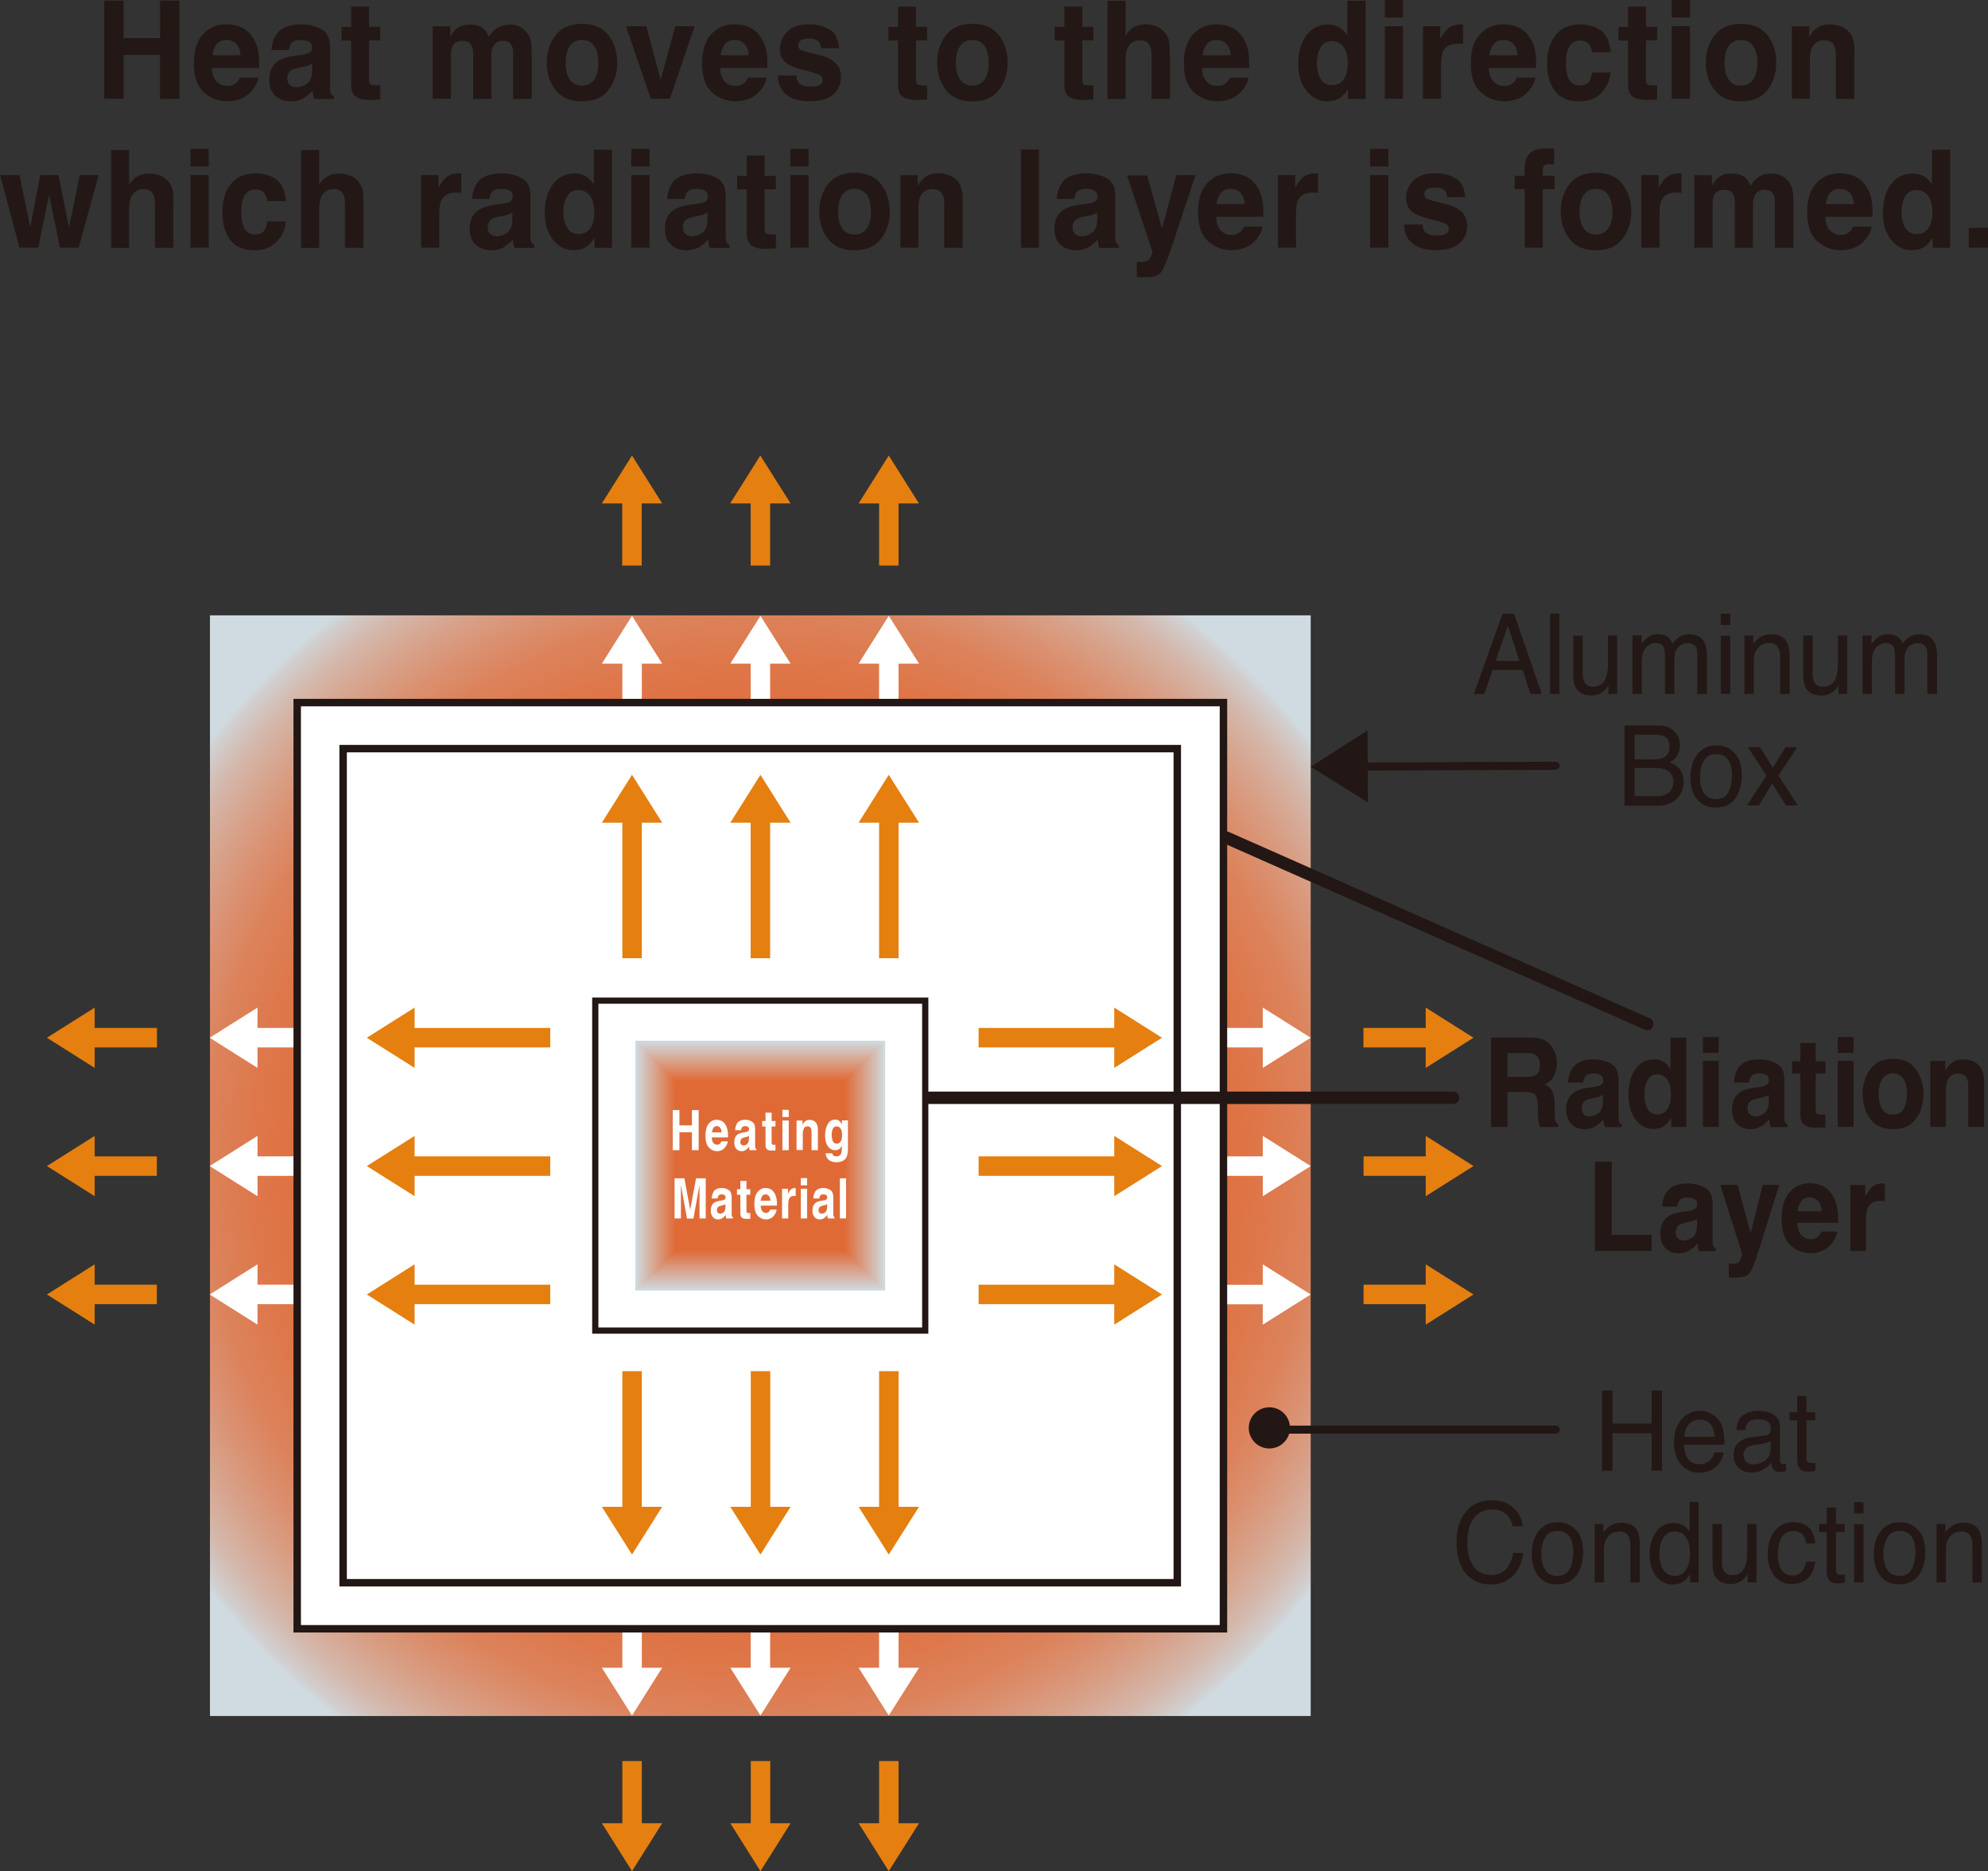 <?xml version="1.0" encoding="UTF-8"?>
<svg id="_レイヤー_2" data-name="レイヤー 2" xmlns="http://www.w3.org/2000/svg" xmlns:xlink="http://www.w3.org/1999/xlink" viewBox="0 0 160.2 150.79">
  <rect x="0" y="0" width="160.2" height="150.79" fill="#333333" stroke="none"/>
  <defs>
    <style>
      .cls-1, .cls-2, .cls-3, .cls-4, .cls-5, .cls-6 {
        stroke: #221714;
      }

      .cls-1, .cls-3 {
        stroke-linejoin: round;
      }

      .cls-1, .cls-3, .cls-4, .cls-5, .cls-6 {
        fill: none;
      }

      .cls-1, .cls-3, .cls-5, .cls-6 {
        stroke-linecap: round;
      }

      .cls-2 {
        stroke-width: .6px;
      }

      .cls-2, .cls-7 {
        fill: #fff;
      }

      .cls-2, .cls-4, .cls-5, .cls-6 {
        stroke-miterlimit: 10;
      }

      .cls-8 {
        fill: url(#_名称未設定グラデーション_79);
      }

      .cls-8, .cls-9, .cls-10, .cls-11, .cls-12, .cls-13, .cls-14, .cls-15, .cls-16, .cls-17, .cls-18, .cls-19, .cls-20, .cls-21, .cls-22, .cls-23, .cls-24, .cls-25, .cls-26, .cls-27, .cls-28, .cls-29, .cls-30, .cls-31, .cls-32, .cls-33, .cls-34, .cls-35, .cls-36, .cls-37, .cls-38, .cls-39, .cls-40, .cls-41, .cls-42, .cls-43, .cls-44, .cls-45, .cls-46, .cls-47, .cls-48, .cls-49, .cls-50, .cls-51, .cls-52, .cls-53, .cls-54, .cls-55, .cls-56, .cls-57, .cls-58, .cls-59, .cls-60, .cls-61, .cls-62, .cls-63, .cls-64, .cls-65, .cls-66, .cls-67, .cls-68, .cls-69, .cls-70, .cls-71, .cls-72, .cls-73, .cls-74, .cls-75, .cls-76, .cls-77, .cls-78, .cls-79, .cls-80, .cls-81, .cls-82, .cls-83, .cls-84, .cls-85, .cls-86, .cls-87, .cls-88, .cls-89, .cls-90, .cls-91, .cls-92, .cls-93, .cls-94, .cls-95, .cls-96, .cls-97, .cls-98, .cls-99, .cls-100, .cls-101, .cls-102, .cls-103, .cls-104, .cls-105, .cls-106, .cls-107, .cls-108, .cls-109, .cls-110, .cls-111, .cls-112, .cls-113, .cls-114, .cls-115, .cls-116, .cls-117, .cls-118, .cls-119, .cls-120, .cls-121, .cls-122, .cls-123, .cls-124, .cls-125, .cls-126, .cls-127, .cls-128, .cls-129, .cls-130, .cls-131, .cls-132, .cls-133, .cls-134, .cls-135, .cls-136, .cls-137, .cls-138, .cls-139, .cls-140, .cls-141, .cls-142, .cls-143, .cls-144, .cls-145, .cls-146, .cls-147, .cls-148, .cls-149, .cls-150, .cls-151, .cls-152, .cls-153, .cls-154, .cls-155, .cls-156, .cls-157, .cls-158, .cls-159, .cls-160, .cls-161, .cls-162, .cls-163, .cls-164, .cls-165, .cls-166, .cls-167, .cls-168, .cls-169, .cls-170, .cls-171, .cls-172, .cls-173, .cls-7, .cls-174 {
        stroke-width: 0px;
      }

      .cls-3 {
        stroke-width: 1px;
      }

      .cls-9 {
        fill: #221714;
      }

      .cls-10 {
        fill: #231815;
      }

      .cls-11 {
        fill: #d0dadf;
      }

      .cls-12 {
        fill: #d0dbe1;
      }

      .cls-13 {
        fill: #d0dae0;
      }

      .cls-14 {
        fill: #d0d9de;
      }

      .cls-15 {
        fill: #e06c39;
      }

      .cls-16 {
        fill: #e06a36;
      }

      .cls-17 {
        fill: #d1d1d2;
      }

      .cls-18 {
        fill: #d1d3d5;
      }

      .cls-19 {
        fill: #d1d3d4;
      }

      .cls-20 {
        fill: #d1d7db;
      }

      .cls-21 {
        fill: #d1d4d6;
      }

      .cls-22 {
        fill: #d1d2d3;
      }

      .cls-23 {
        fill: #d1d1d1;
      }

      .cls-24 {
        fill: #d1d5d9;
      }

      .cls-25 {
        fill: #d1d6da;
      }

      .cls-26 {
        fill: #d1d5d7;
      }

      .cls-27 {
        fill: #d2cfcf;
      }

      .cls-28 {
        fill: #d2cecd;
      }

      .cls-29 {
        fill: #d2cece;
      }

      .cls-30 {
        fill: #d2ccca;
      }

      .cls-31 {
        fill: #d2cccb;
      }

      .cls-32 {
        fill: #d2cdcc;
      }

      .cls-33 {
        fill: #d2d0d0;
      }

      .cls-34 {
        fill: #d2cac8;
      }

      .cls-35 {
        fill: #d2cac7;
      }

      .cls-36 {
        fill: #d2cbc9;
      }

      .cls-37 {
        fill: #de7a4e;
      }

      .cls-38 {
        fill: #de7b4f;
      }

      .cls-39 {
        fill: #de7b50;
      }

      .cls-40 {
        fill: #df7242;
      }

      .cls-41 {
        fill: #df7141;
      }

      .cls-42 {
        fill: #df7344;
      }

      .cls-43 {
        fill: #df7446;
      }

      .cls-44 {
        fill: #df7445;
      }

      .cls-45 {
        fill: #df7243;
      }

      .cls-46 {
        fill: #df6e3c;
      }

      .cls-47 {
        fill: #df7040;
      }

      .cls-48 {
        fill: #df6f3d;
      }

      .cls-49 {
        fill: #df703e;
      }

      .cls-50 {
        fill: #d0d8dc;
      }

      .cls-51 {
        fill: #d0d8dd;
      }

      .cls-52 {
        fill: #da9475;
      }

      .cls-53 {
        fill: #da9374;
      }

      .cls-54 {
        fill: #da9679;
      }

      .cls-55 {
        fill: #d8a088;
      }

      .cls-56 {
        fill: #d89f86;
      }

      .cls-57 {
        fill: #d8a087;
      }

      .cls-58 {
        fill: #d8a189;
      }

      .cls-59 {
        fill: #d7a894;
      }

      .cls-60 {
        fill: #d7a996;
      }

      .cls-61 {
        fill: #d7a995;
      }

      .cls-62 {
        fill: #d7a793;
      }

      .cls-63 {
        fill: #d7a792;
      }

      .cls-64 {
        fill: #d7aa97;
      }

      .cls-65 {
        fill: #d7ad9b;
      }

      .cls-66 {
        fill: #d7ac9a;
      }

      .cls-67 {
        fill: #d7ab98;
      }

      .cls-68 {
        fill: #d7ac99;
      }

      .cls-69 {
        fill: #de784b;
      }

      .cls-70 {
        fill: #de794d;
      }

      .cls-71 {
        fill: #de794c;
      }

      .cls-72 {
        fill: #de7648;
      }

      .cls-73 {
        fill: #de7749;
      }

      .cls-74 {
        fill: #de774a;
      }

      .cls-75 {
        fill: #dd825a;
      }

      .cls-76 {
        fill: #dd825b;
      }

      .cls-77 {
        fill: #de7547;
      }

      .cls-78 {
        fill: #e06b38;
      }

      .cls-79 {
        fill: #e06b37;
      }

      .cls-80 {
        fill: #e06d3b;
      }

      .cls-81 {
        fill: #e06d3a;
      }

      .cls-82 {
        fill: #d6b3a5;
      }

      .cls-83 {
        fill: #d6b3a4;
      }

      .cls-84 {
        fill: #d6b4a6;
      }

      .cls-85 {
        fill: #d6af9e;
      }

      .cls-86 {
        fill: #d6b0a0;
      }

      .cls-87 {
        fill: #d6b0a1;
      }

      .cls-88 {
        fill: #d6ae9d;
      }

      .cls-89 {
        fill: #d6ae9c;
      }

      .cls-90 {
        fill: #d5baae;
      }

      .cls-91 {
        fill: #d5baaf;
      }

      .cls-92 {
        fill: #d6b1a2;
      }

      .cls-93 {
        fill: #d6b2a3;
      }

      .cls-94 {
        fill: #d4beb6;
      }

      .cls-95 {
        fill: #d4beb5;
      }

      .cls-96 {
        fill: #d4c1ba;
      }

      .cls-97 {
        fill: #d4c0b8;
      }

      .cls-98 {
        fill: #d4c0b9;
      }

      .cls-99 {
        fill: #d4c2bb;
      }

      .cls-100 {
        fill: #d5b8ac;
      }

      .cls-101 {
        fill: #d5b9ad;
      }

      .cls-102 {
        fill: #d5b7ab;
      }

      .cls-103 {
        fill: #d5b7aa;
      }

      .cls-104 {
        fill: #d5b6a9;
      }

      .cls-105 {
        fill: #dd8058;
      }

      .cls-106 {
        fill: #dd8057;
      }

      .cls-107 {
        fill: #dd7d53;
      }

      .cls-108 {
        fill: #dd7e54;
      }

      .cls-109 {
        fill: #dd7e55;
      }

      .cls-110 {
        fill: #dd8159;
      }

      .cls-111 {
        fill: #d5b5a7;
      }

      .cls-112 {
        fill: #d5b5a8;
      }

      .cls-113 {
        fill: #d5bbb0;
      }

      .cls-114 {
        fill: #dc8863;
      }

      .cls-115 {
        fill: #dd7c51;
      }

      .cls-116 {
        fill: #dd7f56;
      }

      .cls-117 {
        fill: #dc8762;
      }

      .cls-118 {
        fill: #dc8761;
      }

      .cls-119 {
        fill: #dc855f;
      }

      .cls-120 {
        fill: #dc855e;
      }

      .cls-121 {
        fill: #dc845d;
      }

      .cls-122 {
        fill: #dc835c;
      }

      .cls-123 {
        fill: #da9171;
      }

      .cls-124 {
        fill: #dc8964;
      }

      .cls-125 {
        fill: #dc8966;
      }

      .cls-126 {
        fill: #dc8660;
      }

      .cls-127 {
        fill: #d3c5bf;
      }

      .cls-128 {
        fill: #d3c5c0;
      }

      .cls-129 {
        fill: #d3c4be;
      }

      .cls-130 {
        fill: #d3c8c4;
      }

      .cls-131 {
        fill: #d3c9c6;
      }

      .cls-132 {
        fill: #d3c6c1;
      }

      .cls-133 {
        fill: #d3c7c3;
      }

      .cls-134 {
        fill: #d3c7c2;
      }

      .cls-135 {
        fill: #da9273;
      }

      .cls-136 {
        fill: #da9272;
      }

      .cls-137 {
        fill: #d4bcb3;
      }

      .cls-138 {
        fill: #d4bdb4;
      }

      .cls-139 {
        fill: #d4bfb7;
      }

      .cls-140 {
        fill: #d3c3bd;
      }

      .cls-141 {
        fill: #d3c3bc;
      }

      .cls-142 {
        fill: #d4bcb1;
      }

      .cls-143 {
        fill: #da9577;
      }

      .cls-144 {
        fill: #da9576;
      }

      .cls-145 {
        fill: #da977a;
      }

      .cls-146 {
        fill: #da977b;
      }

      .cls-147 {
        fill: #db8f6e;
      }

      .cls-148 {
        fill: #db8e6d;
      }

      .cls-149 {
        fill: #db8c6a;
      }

      .cls-150 {
        fill: #db8a67;
      }

      .cls-151 {
        fill: #db906f;
      }

      .cls-152 {
        fill: #db9070;
      }

      .cls-153 {
        fill: #db8e6c;
      }

      .cls-154 {
        fill: #db8d6b;
      }

      .cls-155 {
        fill: #db8b68;
      }

      .cls-156 {
        fill: #db8b69;
      }

      .cls-157 {
        fill: #d99b80;
      }

      .cls-158 {
        fill: #d8a691;
      }

      .cls-159 {
        fill: #d8a58f;
      }

      .cls-160 {
        fill: #d8a38c;
      }

      .cls-161 {
        fill: #d8a38d;
      }

      .cls-162 {
        fill: #d8a48e;
      }

      .cls-163 {
        fill: #d8a590;
      }

      .cls-164 {
        fill: #d9987c;
      }

      .cls-165 {
        fill: #d9997e;
      }

      .cls-166 {
        fill: #d9997d;
      }

      .cls-167 {
        fill: #d99a7f;
      }

      .cls-168 {
        fill: #d8a28a;
      }

      .cls-169 {
        fill: #d99e85;
      }

      .cls-170 {
        fill: #d99e84;
      }

      .cls-171 {
        fill: #d99c81;
      }

      .cls-172 {
        fill: #d99c82;
      }

      .cls-173 {
        fill: #d99d83;
      }

      .cls-174 {
        fill: #e47f10;
      }

      .cls-4 {
        stroke-width: .5px;
      }

      .cls-5 {
        stroke-width: .65px;
      }

      .cls-6 {
        stroke-width: .65px;
      }
    </style>
    <radialGradient id="_名称未設定グラデーション_79" data-name="名称未設定グラデーション 79" cx="61.27" cy="93.94" fx="61.27" fy="93.94" r="57.21" gradientUnits="userSpaceOnUse">
      <stop offset=".19" stop-color="#e06a36"/>
      <stop offset=".51" stop-color="#df6b37"/>
      <stop offset=".63" stop-color="#df6f3e"/>
      <stop offset=".71" stop-color="#de774a"/>
      <stop offset=".78" stop-color="#dc825b"/>
      <stop offset=".83" stop-color="#da9171"/>
      <stop offset=".88" stop-color="#d7a38c"/>
      <stop offset=".93" stop-color="#d4b8ac"/>
      <stop offset=".97" stop-color="#d1d0d1"/>
      <stop offset=".98" stop-color="#d0dbe1"/>
    </radialGradient>
  </defs>
  <g id="_レイヤー_1-2" data-name="レイヤー 1">
    <g>
      <rect class="cls-8" x="16.92" y="49.59" width="88.7" height="88.7"/>
      <g>
        <rect class="cls-7" x="50.15" y="52.58" width="1.57" height="4.08"/>
        <polygon class="cls-7" points="50.93 49.63 48.5 53.48 53.36 53.48 50.93 49.63"/>
        <rect class="cls-7" x="60.49" y="52.58" width="1.57" height="4.08"/>
        <polygon class="cls-7" points="61.28 49.63 58.85 53.48 63.71 53.48 61.28 49.63"/>
        <rect class="cls-7" x="70.84" y="52.58" width="1.57" height="4.08"/>
        <polygon class="cls-7" points="71.62 49.63 69.19 53.48 74.06 53.48 71.62 49.63"/>
      </g>
      <g>
        <rect class="cls-7" x="19.85" y="103.53" width="4.08" height="1.57"/>
        <polygon class="cls-7" points="16.9 104.32 20.75 106.75 20.75 101.89 16.9 104.32"/>
        <rect class="cls-7" x="19.85" y="93.19" width="4.08" height="1.57"/>
        <polygon class="cls-7" points="16.9 93.97 20.75 96.4 20.75 91.54 16.9 93.97"/>
        <rect class="cls-7" x="19.85" y="82.84" width="4.08" height="1.57"/>
        <polygon class="cls-7" points="16.9 83.63 20.75 86.06 20.75 81.2 16.9 83.63"/>
      </g>
      <g>
        <rect class="cls-7" x="99.84" y="102.28" width="1.57" height="4.08" transform="translate(-3.69 204.95) rotate(-90)"/>
        <polygon class="cls-7" points="105.62 104.32 101.76 106.75 101.76 101.89 105.62 104.32"/>
        <rect class="cls-7" x="99.84" y="91.93" width="1.57" height="4.08" transform="translate(6.65 194.6) rotate(-90)"/>
        <polygon class="cls-7" points="105.62 93.97 101.76 96.4 101.76 91.54 105.62 93.97"/>
        <rect class="cls-7" x="99.84" y="81.59" width="1.57" height="4.08" transform="translate(17 184.25) rotate(-90)"/>
        <polygon class="cls-7" points="105.62 83.63 101.76 86.06 101.76 81.2 105.62 83.63"/>
      </g>
      <g>
        <rect class="cls-7" x="70.84" y="131.22" width="1.57" height="4.08"/>
        <polygon class="cls-7" points="71.62 138.25 74.06 134.4 69.19 134.4 71.62 138.25"/>
        <rect class="cls-7" x="60.49" y="131.22" width="1.57" height="4.08"/>
        <polygon class="cls-7" points="61.28 138.25 63.71 134.4 58.85 134.4 61.28 138.25"/>
        <rect class="cls-7" x="50.15" y="131.22" width="1.57" height="4.08"/>
        <polygon class="cls-7" points="50.93 138.25 53.36 134.4 48.5 134.4 50.93 138.25"/>
      </g>
      <rect class="cls-2" x="23.95" y="56.62" width="74.64" height="74.64"/>
      <rect class="cls-2" x="27.65" y="60.33" width="67.22" height="67.22"/>
      <g>
        <polygon class="cls-9" points="105.62 61.79 110.23 64.67 110.2 58.86 105.62 61.79"/>
        <line class="cls-6" x1="108.47" y1="61.78" x2="125.36" y2="61.71"/>
      </g>
      <g>
        <rect class="cls-12" x="51.2" y="83.87" width="20.13" height="20.13"/>
        <rect class="cls-13" x="51.22" y="83.89" width="20.09" height="20.09"/>
        <rect class="cls-11" x="51.24" y="83.91" width="20.05" height="20.05"/>
        <rect class="cls-14" x="51.26" y="83.93" width="20.01" height="20.01"/>
        <rect class="cls-51" x="51.28" y="83.95" width="19.97" height="19.97"/>
        <rect class="cls-50" x="51.3" y="83.97" width="19.93" height="19.93"/>
        <rect class="cls-20" x="51.32" y="83.99" width="19.89" height="19.89"/>
        <rect class="cls-25" x="51.34" y="84.01" width="19.85" height="19.85"/>
        <rect class="cls-24" x="51.36" y="84.03" width="19.81" height="19.81"/>
        <rect class="cls-26" x="51.38" y="84.05" width="19.77" height="19.77"/>
        <rect class="cls-21" x="51.4" y="84.07" width="19.73" height="19.73"/>
        <rect class="cls-18" x="51.42" y="84.09" width="19.69" height="19.69"/>
        <rect class="cls-19" x="51.44" y="84.11" width="19.65" height="19.65"/>
        <rect class="cls-22" x="51.46" y="84.13" width="19.61" height="19.61"/>
        <rect class="cls-17" x="51.48" y="84.15" width="19.57" height="19.57"/>
        <rect class="cls-23" x="51.5" y="84.17" width="19.53" height="19.53"/>
        <rect class="cls-33" x="51.52" y="84.19" width="19.49" height="19.49"/>
        <rect class="cls-27" x="51.54" y="84.21" width="19.45" height="19.45"/>
        <rect class="cls-29" x="51.56" y="84.23" width="19.41" height="19.41"/>
        <rect class="cls-28" x="51.58" y="84.25" width="19.37" height="19.37"/>
        <rect class="cls-32" x="51.6" y="84.27" width="19.33" height="19.33"/>
        <rect class="cls-31" x="51.62" y="84.29" width="19.29" height="19.29"/>
        <rect class="cls-30" x="51.64" y="84.31" width="19.25" height="19.25"/>
        <rect class="cls-36" x="51.66" y="84.33" width="19.22" height="19.22"/>
        <rect class="cls-34" x="51.68" y="84.35" width="19.18" height="19.18"/>
        <rect class="cls-35" x="51.7" y="84.37" width="19.14" height="19.14"/>
        <rect class="cls-131" x="51.72" y="84.39" width="19.1" height="19.1"/>
        <rect class="cls-130" x="51.74" y="84.41" width="19.06" height="19.06"/>
        <rect class="cls-133" x="51.76" y="84.43" width="19.02" height="19.02"/>
        <rect class="cls-134" x="51.78" y="84.45" width="18.98" height="18.98"/>
        <rect class="cls-132" x="51.8" y="84.47" width="18.94" height="18.94"/>
        <rect class="cls-128" x="51.82" y="84.49" width="18.9" height="18.9"/>
        <rect class="cls-127" x="51.84" y="84.51" width="18.86" height="18.86"/>
        <rect class="cls-129" x="51.86" y="84.53" width="18.82" height="18.82"/>
        <rect class="cls-140" x="51.88" y="84.55" width="18.78" height="18.78"/>
        <rect class="cls-141" x="51.9" y="84.57" width="18.74" height="18.74"/>
        <rect class="cls-99" x="51.92" y="84.59" width="18.7" height="18.7"/>
        <rect class="cls-96" x="51.94" y="84.61" width="18.66" height="18.66"/>
        <rect class="cls-98" x="51.96" y="84.63" width="18.62" height="18.62"/>
        <rect class="cls-97" x="51.98" y="84.65" width="18.58" height="18.58"/>
        <rect class="cls-139" x="52" y="84.67" width="18.54" height="18.54"/>
        <rect class="cls-94" x="52.02" y="84.69" width="18.5" height="18.5"/>
        <rect class="cls-95" x="52.04" y="84.71" width="18.46" height="18.46"/>
        <rect class="cls-138" x="52.06" y="84.73" width="18.42" height="18.42"/>
        <rect class="cls-137" x="52.08" y="84.75" width="18.38" height="18.38"/>
        <rect class="cls-142" x="52.1" y="84.77" width="18.34" height="18.34"/>
        <rect class="cls-113" x="52.12" y="84.79" width="18.3" height="18.3"/>
        <rect class="cls-91" x="52.14" y="84.81" width="18.26" height="18.26"/>
        <rect class="cls-90" x="52.16" y="84.83" width="18.22" height="18.22"/>
        <rect class="cls-101" x="52.18" y="84.85" width="18.18" height="18.18"/>
        <rect class="cls-100" x="52.2" y="84.87" width="18.14" height="18.14"/>
        <rect class="cls-102" x="52.22" y="84.89" width="18.1" height="18.1"/>
        <rect class="cls-103" x="52.24" y="84.91" width="18.06" height="18.06"/>
        <rect class="cls-104" x="52.26" y="84.93" width="18.02" height="18.02"/>
        <rect class="cls-112" x="52.28" y="84.95" width="17.98" height="17.98"/>
        <rect class="cls-111" x="52.3" y="84.97" width="17.94" height="17.94"/>
        <rect class="cls-84" x="52.32" y="84.99" width="17.9" height="17.9"/>
        <rect class="cls-82" x="52.34" y="85.01" width="17.86" height="17.86"/>
        <rect class="cls-83" x="52.36" y="85.03" width="17.82" height="17.82"/>
        <rect class="cls-93" x="52.38" y="85.05" width="17.78" height="17.78"/>
        <rect class="cls-92" x="52.4" y="85.07" width="17.74" height="17.74"/>
        <rect class="cls-87" x="52.42" y="85.09" width="17.7" height="17.7"/>
        <rect class="cls-86" x="52.44" y="85.11" width="17.66" height="17.66"/>
        <rect class="cls-85" x="52.46" y="85.13" width="17.62" height="17.62"/>
        <rect class="cls-88" x="52.48" y="85.15" width="17.58" height="17.58"/>
        <rect class="cls-89" x="52.5" y="85.17" width="17.54" height="17.54"/>
        <rect class="cls-65" x="52.52" y="85.19" width="17.5" height="17.5"/>
        <rect class="cls-66" x="52.54" y="85.21" width="17.46" height="17.46"/>
        <rect class="cls-68" x="52.56" y="85.23" width="17.42" height="17.42"/>
        <rect class="cls-67" x="52.57" y="85.25" width="17.38" height="17.38"/>
        <rect class="cls-64" x="52.59" y="85.27" width="17.34" height="17.34"/>
        <rect class="cls-60" x="52.61" y="85.29" width="17.3" height="17.3"/>
        <rect class="cls-61" x="52.63" y="85.31" width="17.26" height="17.26"/>
        <rect class="cls-59" x="52.65" y="85.33" width="17.22" height="17.22"/>
        <rect class="cls-62" x="52.67" y="85.35" width="17.19" height="17.19"/>
        <rect class="cls-63" x="52.69" y="85.37" width="17.15" height="17.15"/>
        <rect class="cls-158" x="52.71" y="85.39" width="17.11" height="17.11"/>
        <rect class="cls-163" x="52.73" y="85.41" width="17.07" height="17.07"/>
        <rect class="cls-159" x="52.75" y="85.43" width="17.03" height="17.03"/>
        <rect class="cls-162" x="52.77" y="85.45" width="16.99" height="16.99"/>
        <rect class="cls-161" x="52.79" y="85.47" width="16.95" height="16.95"/>
        <rect class="cls-160" x="52.81" y="85.49" width="16.91" height="16.91"/>
        <rect class="cls-168" x="52.83" y="85.51" width="16.87" height="16.87"/>
        <rect class="cls-58" x="52.85" y="85.53" width="16.83" height="16.83"/>
        <rect class="cls-55" x="52.87" y="85.54" width="16.79" height="16.79"/>
        <rect class="cls-57" x="52.89" y="85.56" width="16.75" height="16.75"/>
        <rect class="cls-56" x="52.91" y="85.58" width="16.71" height="16.71"/>
        <rect class="cls-169" x="52.93" y="85.6" width="16.67" height="16.67"/>
        <rect class="cls-170" x="52.95" y="85.62" width="16.63" height="16.63"/>
        <rect class="cls-173" x="52.97" y="85.64" width="16.59" height="16.59"/>
        <rect class="cls-172" x="52.99" y="85.66" width="16.55" height="16.55"/>
        <rect class="cls-171" x="53.01" y="85.68" width="16.51" height="16.51"/>
        <rect class="cls-157" x="53.03" y="85.7" width="16.47" height="16.47"/>
        <rect class="cls-167" x="53.05" y="85.72" width="16.43" height="16.43"/>
        <rect class="cls-165" x="53.07" y="85.74" width="16.39" height="16.39"/>
        <rect class="cls-166" x="53.09" y="85.76" width="16.35" height="16.35"/>
        <rect class="cls-164" x="53.11" y="85.78" width="16.31" height="16.31"/>
        <rect class="cls-146" x="53.13" y="85.8" width="16.27" height="16.27"/>
        <rect class="cls-145" x="53.15" y="85.82" width="16.23" height="16.23"/>
        <rect class="cls-54" x="53.17" y="85.84" width="16.19" height="16.19"/>
        <rect class="cls-143" x="53.19" y="85.86" width="16.15" height="16.15"/>
        <rect class="cls-144" x="53.21" y="85.88" width="16.11" height="16.11"/>
        <rect class="cls-52" x="53.23" y="85.9" width="16.07" height="16.07"/>
        <rect class="cls-53" x="53.25" y="85.92" width="16.03" height="16.03"/>
        <rect class="cls-135" x="53.27" y="85.94" width="15.99" height="15.99"/>
        <rect class="cls-136" x="53.29" y="85.96" width="15.95" height="15.95"/>
        <rect class="cls-123" x="53.31" y="85.98" width="15.91" height="15.91"/>
        <rect class="cls-152" x="53.33" y="86" width="15.87" height="15.87"/>
        <rect class="cls-151" x="53.35" y="86.02" width="15.83" height="15.83"/>
        <rect class="cls-147" x="53.37" y="86.04" width="15.79" height="15.79"/>
        <rect class="cls-148" x="53.39" y="86.06" width="15.75" height="15.75"/>
        <rect class="cls-153" x="53.41" y="86.08" width="15.71" height="15.71"/>
        <rect class="cls-154" x="53.43" y="86.1" width="15.67" height="15.67"/>
        <rect class="cls-149" x="53.45" y="86.12" width="15.63" height="15.63"/>
        <rect class="cls-156" x="53.47" y="86.14" width="15.59" height="15.59"/>
        <rect class="cls-155" x="53.49" y="86.16" width="15.55" height="15.55"/>
        <rect class="cls-150" x="53.51" y="86.18" width="15.51" height="15.51"/>
        <rect class="cls-125" x="53.53" y="86.2" width="15.47" height="15.47"/>
        <rect class="cls-124" x="53.55" y="86.22" width="15.43" height="15.43"/>
        <rect class="cls-114" x="53.57" y="86.24" width="15.39" height="15.39"/>
        <rect class="cls-117" x="53.59" y="86.26" width="15.35" height="15.35"/>
        <rect class="cls-118" x="53.61" y="86.28" width="15.31" height="15.31"/>
        <rect class="cls-126" x="53.63" y="86.3" width="15.27" height="15.27"/>
        <rect class="cls-119" x="53.65" y="86.32" width="15.23" height="15.23"/>
        <rect class="cls-120" x="53.67" y="86.34" width="15.2" height="15.2"/>
        <rect class="cls-121" x="53.69" y="86.36" width="15.16" height="15.16"/>
        <rect class="cls-122" x="53.71" y="86.38" width="15.12" height="15.12"/>
        <rect class="cls-76" x="53.73" y="86.4" width="15.08" height="15.08"/>
        <rect class="cls-75" x="53.75" y="86.42" width="15.04" height="15.04"/>
        <rect class="cls-110" x="53.77" y="86.44" width="15" height="15"/>
        <rect class="cls-105" x="53.79" y="86.46" width="14.96" height="14.96"/>
        <rect class="cls-106" x="53.81" y="86.48" width="14.92" height="14.92"/>
        <rect class="cls-116" x="53.83" y="86.5" width="14.88" height="14.88"/>
        <rect class="cls-109" x="53.85" y="86.52" width="14.84" height="14.84"/>
        <rect class="cls-108" x="53.87" y="86.54" width="14.8" height="14.8"/>
        <rect class="cls-107" x="53.89" y="86.56" width="14.76" height="14.76"/>
        <rect class="cls-115" x="53.91" y="86.58" width="14.72" height="14.72"/>
        <rect class="cls-39" x="53.93" y="86.6" width="14.68" height="14.68"/>
        <rect class="cls-38" x="53.95" y="86.62" width="14.64" height="14.64"/>
        <rect class="cls-37" x="53.97" y="86.64" width="14.6" height="14.6"/>
        <rect class="cls-70" x="53.99" y="86.66" width="14.56" height="14.56"/>
        <rect class="cls-71" x="54.01" y="86.68" width="14.52" height="14.52"/>
        <rect class="cls-69" x="54.03" y="86.7" width="14.48" height="14.48"/>
        <rect class="cls-74" x="54.05" y="86.72" width="14.44" height="14.44"/>
        <rect class="cls-73" x="54.07" y="86.74" width="14.4" height="14.4"/>
        <rect class="cls-72" x="54.09" y="86.76" width="14.36" height="14.36"/>
        <rect class="cls-77" x="54.11" y="86.78" width="14.32" height="14.32"/>
        <rect class="cls-43" x="54.13" y="86.8" width="14.28" height="14.28"/>
        <rect class="cls-44" x="54.15" y="86.82" width="14.24" height="14.24"/>
        <rect class="cls-42" x="54.17" y="86.84" width="14.2" height="14.2"/>
        <rect class="cls-45" x="54.19" y="86.86" width="14.16" height="14.16"/>
        <rect class="cls-40" x="54.21" y="86.88" width="14.12" height="14.12"/>
        <rect class="cls-41" x="54.23" y="86.9" width="14.08" height="14.08"/>
        <rect class="cls-47" x="54.25" y="86.92" width="14.04" height="14.04"/>
        <rect class="cls-49" x="54.27" y="86.94" width="14" height="14"/>
        <rect class="cls-48" x="54.29" y="86.96" width="13.96" height="13.96"/>
        <rect class="cls-46" x="54.31" y="86.98" width="13.92" height="13.92"/>
        <rect class="cls-80" x="54.33" y="87" width="13.88" height="13.88"/>
        <rect class="cls-81" x="54.35" y="87.02" width="13.84" height="13.84"/>
        <rect class="cls-15" x="54.37" y="87.04" width="13.8" height="13.8"/>
        <rect class="cls-78" x="54.39" y="87.06" width="13.76" height="13.76"/>
        <rect class="cls-79" x="54.41" y="87.08" width="13.72" height="13.72"/>
        <rect class="cls-16" x="54.43" y="87.1" width="13.68" height="13.68"/>
      </g>
      <rect class="cls-4" x="47.97" y="80.64" width="26.59" height="26.59"/>
      <g>
        <g>
          <rect class="cls-174" x="37.64" y="98.4" width="1.57" height="11.83" transform="translate(-65.89 142.74) rotate(-90)"/>
          <polygon class="cls-174" points="29.56 104.32 33.41 106.75 33.41 101.89 29.56 104.32"/>
        </g>
        <g>
          <rect class="cls-174" x="37.64" y="88.06" width="1.57" height="11.83" transform="translate(-55.55 132.4) rotate(-90)"/>
          <polygon class="cls-174" points="29.56 93.97 33.41 96.4 33.41 91.54 29.56 93.97"/>
        </g>
        <g>
          <rect class="cls-174" x="37.64" y="77.71" width="1.57" height="11.83" transform="translate(-45.2 122.05) rotate(-90)"/>
          <polygon class="cls-174" points="29.56 83.63 33.41 86.06 33.41 81.2 29.56 83.63"/>
        </g>
      </g>
      <g>
        <g>
          <rect class="cls-174" x="83.99" y="98.4" width="1.57" height="11.83" transform="translate(-19.54 189.09) rotate(-90)"/>
          <polygon class="cls-174" points="93.64 104.32 89.79 106.75 89.79 101.89 93.64 104.32"/>
        </g>
        <g>
          <rect class="cls-174" x="83.99" y="88.06" width="1.57" height="11.83" transform="translate(-9.2 178.75) rotate(-90)"/>
          <polygon class="cls-174" points="93.64 93.97 89.79 96.4 89.79 91.54 93.64 93.97"/>
        </g>
        <g>
          <rect class="cls-174" x="83.99" y="77.71" width="1.57" height="11.83" transform="translate(1.15 168.4) rotate(-90)"/>
          <polygon class="cls-174" points="93.64 83.63 89.79 86.06 89.79 81.2 93.64 83.63"/>
        </g>
      </g>
      <g>
        <g>
          <rect class="cls-174" x="50.15" y="65.39" width="1.57" height="11.83"/>
          <polygon class="cls-174" points="50.93 62.44 48.5 66.3 53.36 66.3 50.93 62.44"/>
        </g>
        <g>
          <rect class="cls-174" x="60.49" y="65.39" width="1.57" height="11.83"/>
          <polygon class="cls-174" points="61.28 62.44 58.85 66.3 63.71 66.3 61.28 62.44"/>
        </g>
        <g>
          <rect class="cls-174" x="70.84" y="65.39" width="1.57" height="11.83"/>
          <polygon class="cls-174" points="71.62 62.44 69.19 66.3 74.06 66.3 71.62 62.44"/>
        </g>
      </g>
      <g>
        <g>
          <rect class="cls-174" x="70.84" y="110.5" width="1.57" height="11.83" transform="translate(143.25 232.83) rotate(180)"/>
          <polygon class="cls-174" points="71.62 125.28 74.06 121.43 69.19 121.43 71.62 125.28"/>
        </g>
        <g>
          <rect class="cls-174" x="60.49" y="110.5" width="1.57" height="11.83" transform="translate(122.56 232.83) rotate(180)"/>
          <polygon class="cls-174" points="61.28 125.28 63.71 121.43 58.85 121.43 61.28 125.28"/>
        </g>
        <g>
          <rect class="cls-174" x="50.15" y="110.5" width="1.57" height="11.83" transform="translate(101.87 232.83) rotate(180)"/>
          <polygon class="cls-174" points="50.93 125.28 53.36 121.43 48.5 121.43 50.93 125.28"/>
        </g>
      </g>
      <g>
        <rect class="cls-174" x="50.14" y="39.66" width="1.57" height="5.92"/>
        <polygon class="cls-174" points="50.93 36.71 48.5 40.57 53.36 40.57 50.93 36.71"/>
        <rect class="cls-174" x="60.49" y="39.66" width="1.57" height="5.92"/>
        <polygon class="cls-174" points="61.27 36.71 58.84 40.57 63.71 40.57 61.27 36.71"/>
        <rect class="cls-174" x="70.84" y="39.66" width="1.57" height="5.92"/>
        <polygon class="cls-174" points="71.62 36.71 69.19 40.57 74.05 40.57 71.62 36.71"/>
      </g>
      <g>
        <rect class="cls-174" x="8.9" y="101.36" width="1.57" height="5.92" transform="translate(-94.64 114) rotate(-90)"/>
        <polygon class="cls-174" points="3.78 104.32 7.63 106.75 7.63 101.89 3.78 104.32"/>
        <rect class="cls-174" x="8.9" y="91.01" width="1.57" height="5.92" transform="translate(-84.29 103.66) rotate(-90)"/>
        <polygon class="cls-174" points="3.78 93.97 7.63 96.4 7.63 91.54 3.78 93.97"/>
        <rect class="cls-174" x="8.9" y="80.67" width="1.57" height="5.92" transform="translate(-73.94 93.31) rotate(-90)"/>
        <polygon class="cls-174" points="3.78 83.63 7.63 86.06 7.63 81.2 3.78 83.63"/>
      </g>
      <g>
        <rect class="cls-174" x="70.84" y="141.92" width="1.57" height="5.92" transform="translate(143.25 289.76) rotate(-180)"/>
        <polygon class="cls-174" points="71.62 150.79 74.06 146.93 69.19 146.93 71.62 150.79"/>
        <rect class="cls-174" x="60.49" y="141.92" width="1.57" height="5.92" transform="translate(122.56 289.76) rotate(-180)"/>
        <polygon class="cls-174" points="61.28 150.79 63.71 146.93 58.85 146.93 61.28 150.79"/>
        <rect class="cls-174" x="50.15" y="141.92" width="1.57" height="5.92" transform="translate(101.87 289.76) rotate(-180)"/>
        <polygon class="cls-174" points="50.93 150.79 53.36 146.93 48.5 146.93 50.93 150.79"/>
      </g>
      <line class="cls-3" x1="74.87" y1="88.47" x2="117.1" y2="88.47"/>
      <line class="cls-5" x1="103.02" y1="115.21" x2="125.36" y2="115.21"/>
      <circle class="cls-9" cx="102.29" cy="115.07" r="1.66"/>
      <g>
        <path class="cls-10" d="M12.9,7.96v-3.53h-2.94v3.53h-1.56V.05h1.56v3.02h2.94V.05h1.56v7.92h-1.56Z"/>
        <path class="cls-10" d="M20.82,6.25c-.04.35-.21.7-.52,1.06-.48.57-1.14.85-2,.85-.71,0-1.33-.24-1.87-.72s-.81-1.26-.81-2.34c0-1.01.24-1.79.73-2.33s1.12-.81,1.9-.81c.46,0,.88.09,1.25.27.37.18.68.47.92.87.22.35.36.75.42,1.21.04.27.05.66.05,1.16h-3.81c.02.59.2,1,.53,1.24.2.15.44.22.72.22.3,0,.54-.09.73-.27.1-.1.19-.23.27-.4h1.49ZM19.38,4.45c-.02-.4-.14-.71-.35-.92-.21-.21-.47-.31-.78-.31-.34,0-.6.11-.78.33s-.3.52-.35.9h2.26Z"/>
        <path class="cls-10" d="M22.29,2.74c.38-.52,1.04-.77,1.98-.77.61,0,1.15.13,1.62.38.47.25.71.73.71,1.44v2.69c0,.19,0,.41,0,.68,0,.2.04.34.09.41.05.07.12.13.21.18v.23h-1.58c-.04-.12-.07-.23-.09-.33-.02-.1-.03-.22-.04-.35-.2.23-.43.42-.69.59-.31.19-.67.28-1.06.28-.5,0-.92-.15-1.25-.45s-.49-.73-.49-1.29c0-.72.26-1.24.79-1.56.29-.17.71-.3,1.28-.38l.49-.06c.27-.04.46-.08.58-.13.21-.09.31-.24.31-.44,0-.24-.08-.41-.24-.5-.16-.09-.39-.14-.7-.14-.34,0-.59.09-.73.27-.1.13-.17.31-.2.54h-1.4c.03-.51.17-.93.41-1.26ZM23.37,6.86c.14.12.3.18.5.18.31,0,.6-.1.87-.29s.4-.55.41-1.06v-.57c-.09.06-.18.11-.28.15-.09.04-.22.07-.39.11l-.33.06c-.31.06-.53.13-.66.21-.22.14-.34.36-.34.65,0,.26.07.45.21.56Z"/>
        <path class="cls-10" d="M30.64,6.88v1.14l-.69.03c-.69.03-1.16-.1-1.41-.38-.16-.18-.24-.45-.24-.81v-3.6h-.78v-1.09h.78V.53h1.44v1.63h.9v1.09h-.9v3.09c0,.24.03.39.09.45.06.06.23.09.53.09.04,0,.09,0,.14,0s.1,0,.15,0Z"/>
        <path class="cls-10" d="M38.02,3.72c-.12-.28-.36-.42-.72-.42-.42,0-.69.14-.84.42-.08.16-.12.4-.12.72v3.52h-1.47V2.12h1.41v.85c.18-.3.35-.52.51-.65.28-.23.65-.34,1.1-.34.43,0,.77.1,1.03.3.21.18.37.42.48.7.19-.34.43-.6.71-.76.3-.16.63-.24,1-.24.25,0,.49.05.72.15s.45.28.65.53c.16.2.26.46.32.75.03.2.05.49.05.87v3.69h-1.5v-3.73c0-.22-.03-.4-.1-.55-.13-.27-.37-.41-.71-.41-.4,0-.68.18-.83.53-.08.19-.12.41-.12.67v3.49h-1.46v-3.49c0-.35-.03-.6-.1-.76Z"/>
        <path class="cls-10" d="M49.04,2.85c.47.62.7,1.35.7,2.2s-.23,1.59-.7,2.2c-.47.61-1.18.92-2.14.92s-1.67-.31-2.14-.92c-.47-.61-.7-1.34-.7-2.2s.23-1.58.7-2.2c.47-.62,1.18-.93,2.14-.93s1.67.31,2.14.93ZM46.9,3.22c-.43,0-.75.16-.98.48-.23.32-.34.77-.34,1.36s.12,1.04.34,1.36.56.48.98.48.75-.16.98-.48c.23-.32.34-.77.34-1.36s-.11-1.04-.34-1.36c-.23-.32-.55-.48-.98-.48Z"/>
        <path class="cls-10" d="M50.45,2.11h1.63l1.16,4.32,1.18-4.32h1.56l-2,5.85h-1.54l-2-5.85Z"/>
        <path class="cls-10" d="M61.77,6.25c-.04.35-.21.7-.52,1.06-.48.57-1.14.85-2,.85-.71,0-1.33-.24-1.87-.72s-.81-1.26-.81-2.34c0-1.01.24-1.79.73-2.33s1.12-.81,1.9-.81c.46,0,.88.09,1.25.27.37.18.68.47.92.87.22.35.36.75.42,1.21.04.27.05.66.05,1.16h-3.81c.02.59.2,1,.53,1.24.2.15.44.22.72.22.3,0,.54-.09.73-.27.1-.1.19-.23.27-.4h1.49ZM60.33,4.45c-.02-.4-.14-.71-.35-.92-.21-.21-.47-.31-.78-.31-.34,0-.6.11-.78.33s-.3.52-.35.9h2.26Z"/>
        <path class="cls-10" d="M66.87,2.38c.44.29.69.8.75,1.51h-1.45c-.02-.2-.07-.35-.16-.47-.16-.21-.43-.31-.82-.31-.32,0-.54.05-.68.16-.13.1-.2.23-.2.37,0,.18.07.3.21.38.14.08.65.22,1.52.42.58.14,1.01.36,1.3.65.29.29.43.66.43,1.1,0,.58-.21,1.05-.62,1.42-.41.37-1.04.55-1.9.55s-1.52-.19-1.94-.58-.62-.88-.62-1.49h1.47c.03.27.1.47.2.58.18.2.51.31,1,.31.29,0,.51-.04.68-.13.17-.09.25-.22.25-.4s-.07-.3-.2-.39-.64-.24-1.52-.46c-.63-.17-1.07-.37-1.33-.62-.26-.24-.39-.59-.39-1.05,0-.54.2-1,.6-1.39.4-.39.97-.58,1.7-.58s1.26.15,1.7.44Z"/>
        <path class="cls-10" d="M74.71,6.88v1.14l-.69.03c-.69.03-1.16-.1-1.41-.38-.16-.18-.24-.45-.24-.81v-3.6h-.78v-1.09h.78V.53h1.44v1.63h.9v1.09h-.9v3.09c0,.24.03.39.09.45.06.06.23.09.53.09.04,0,.09,0,.14,0s.1,0,.15,0Z"/>
        <path class="cls-10" d="M80.5,2.85c.47.62.7,1.35.7,2.2s-.24,1.59-.7,2.2c-.47.61-1.18.92-2.14.92s-1.67-.31-2.14-.92-.7-1.34-.7-2.2.23-1.58.7-2.2,1.18-.93,2.14-.93,1.67.31,2.14.93ZM78.35,3.22c-.42,0-.75.16-.98.48-.23.32-.34.77-.34,1.36s.11,1.04.34,1.36c.23.32.56.48.98.48s.75-.16.98-.48c.23-.32.34-.77.34-1.36s-.11-1.04-.34-1.36c-.23-.32-.55-.48-.98-.48Z"/>
        <path class="cls-10" d="M88.11,6.88v1.14l-.69.03c-.69.03-1.16-.1-1.41-.38-.16-.18-.24-.45-.24-.81v-3.6h-.78v-1.09h.78V.53h1.44v1.63h.9v1.09h-.9v3.09c0,.24.03.39.09.45.06.06.23.09.53.09.04,0,.09,0,.14,0s.1,0,.15,0Z"/>
        <path class="cls-10" d="M94.28,4.53v3.44h-1.49v-3.56c0-.32-.05-.57-.15-.76-.13-.27-.38-.41-.76-.41s-.68.14-.88.41-.3.66-.3,1.16v3.17h-1.45V.07h1.45v2.8c.21-.34.45-.58.73-.71.28-.13.57-.2.88-.2.34,0,.66.06.94.19.28.12.51.32.69.57.15.22.25.44.28.67.03.23.05.61.05,1.13Z"/>
        <path class="cls-10" d="M100.6,6.25c-.04.35-.21.7-.52,1.06-.48.57-1.14.85-2,.85-.71,0-1.33-.24-1.87-.72-.54-.48-.81-1.26-.81-2.34,0-1.01.24-1.79.73-2.33.49-.54,1.12-.81,1.9-.81.46,0,.88.09,1.25.27s.68.47.92.87c.22.35.36.75.42,1.21.04.27.05.66.05,1.16h-3.81c.02.59.2,1,.53,1.24.2.15.44.22.72.22.3,0,.54-.09.73-.27.1-.1.19-.23.27-.4h1.48ZM99.17,4.45c-.02-.4-.14-.71-.35-.92-.21-.21-.47-.31-.78-.31-.34,0-.6.11-.78.33s-.3.52-.35.9h2.26Z"/>
        <path class="cls-10" d="M110.04.06v7.91h-1.41v-.81c-.21.35-.44.6-.71.76-.26.16-.59.24-.99.24-.65,0-1.2-.28-1.64-.83-.44-.55-.67-1.26-.67-2.13,0-1,.22-1.78.66-2.36.44-.57,1.02-.86,1.75-.86.34,0,.64.08.9.23.26.16.47.37.64.65V.06h1.47ZM106.12,5.08c0,.54.1.97.31,1.29.2.33.51.49.92.49s.72-.16.94-.48c.21-.32.32-.74.32-1.25,0-.72-.17-1.23-.52-1.54-.21-.19-.46-.28-.73-.28-.43,0-.74.17-.94.51-.2.34-.3.76-.3,1.26Z"/>
        <path class="cls-10" d="M113.06,0v1.41h-1.47V0h1.47ZM113.06,2.11v5.85h-1.47V2.11h1.47Z"/>
        <path class="cls-10" d="M117.48,3.52c-.58,0-.98.2-1.18.6-.11.22-.17.57-.17,1.04v2.8h-1.46V2.11h1.39v1.02c.22-.39.42-.66.59-.8.27-.24.62-.36,1.06-.36.03,0,.05,0,.07,0s.06,0,.12,0v1.57c-.09-.01-.17-.02-.25-.02s-.13,0-.17,0Z"/>
        <path class="cls-10" d="M123.72,6.25c-.04.35-.21.7-.52,1.06-.48.57-1.14.85-2,.85-.71,0-1.33-.24-1.87-.72s-.81-1.26-.81-2.34c0-1.01.24-1.79.73-2.33s1.12-.81,1.9-.81c.46,0,.88.09,1.25.27.37.18.68.47.92.87.22.35.36.75.42,1.21.04.27.05.66.05,1.16h-3.81c.02.59.2,1,.53,1.24.2.15.44.22.72.22.3,0,.54-.09.73-.27.1-.1.19-.23.27-.4h1.49ZM122.28,4.45c-.02-.4-.14-.71-.35-.92-.21-.21-.47-.31-.78-.31-.34,0-.6.11-.78.33s-.3.52-.35.9h2.26Z"/>
        <path class="cls-10" d="M129.79,4.21h-1.49c-.03-.22-.1-.42-.21-.59-.16-.24-.42-.35-.76-.35-.49,0-.83.26-1,.77-.1.27-.14.63-.14,1.08s.05.78.14,1.04c.17.49.5.73.98.73.34,0,.58-.1.72-.29.14-.19.23-.44.26-.75h1.49c-.03.46-.19.91-.48,1.32-.46.67-1.13,1-2.03,1s-1.55-.28-1.97-.84-.63-1.28-.63-2.17c0-1.01.23-1.79.7-2.35s1.11-.84,1.93-.84c.7,0,1.27.17,1.71.49.44.33.71.91.79,1.75Z"/>
        <path class="cls-10" d="M133.54,6.88v1.14l-.69.03c-.69.03-1.16-.1-1.41-.38-.16-.18-.24-.45-.24-.81v-3.6h-.78v-1.09h.78V.53h1.44v1.63h.9v1.09h-.9v3.09c0,.24.03.39.09.45.06.06.23.09.53.09.04,0,.09,0,.14,0s.1,0,.15,0Z"/>
        <path class="cls-10" d="M136.18,0v1.41h-1.47V0h1.47ZM136.18,2.11v5.85h-1.47V2.11h1.47Z"/>
        <path class="cls-10" d="M142.44,2.85c.47.62.7,1.35.7,2.2s-.24,1.59-.7,2.2c-.47.61-1.18.92-2.14.92s-1.67-.31-2.14-.92-.7-1.34-.7-2.2.23-1.58.7-2.2,1.18-.93,2.14-.93,1.67.31,2.14.93ZM140.29,3.22c-.42,0-.75.16-.98.48-.23.32-.34.77-.34,1.36s.11,1.04.34,1.36c.23.32.56.48.98.48s.75-.16.98-.48c.23-.32.34-.77.34-1.36s-.11-1.04-.34-1.36c-.23-.32-.55-.48-.98-.48Z"/>
        <path class="cls-10" d="M147.01,3.24c-.49,0-.83.22-1.02.66-.09.23-.14.53-.14.89v3.17h-1.45V2.12h1.4v.85c.19-.3.36-.52.53-.65.3-.24.68-.35,1.14-.35.57,0,1.04.16,1.41.48.37.32.55.84.55,1.58v3.94h-1.49v-3.56c0-.31-.04-.54-.12-.71-.14-.3-.42-.45-.82-.45Z"/>
        <path class="cls-10" d="M4.83,19.96l-.87-4.26-.88,4.26h-1.51l-1.56-5.85h1.56l.87,4.2.8-4.2h1.47l.85,4.22.87-4.22h1.52l-1.61,5.85h-1.5Z"/>
        <path class="cls-10" d="M13.97,16.53v3.44h-1.48v-3.56c0-.32-.05-.57-.15-.76-.13-.27-.38-.41-.75-.41s-.68.14-.88.41c-.2.27-.3.66-.3,1.16v3.17h-1.45v-7.89h1.45v2.8c.21-.34.46-.58.73-.71.28-.13.57-.2.88-.2.34,0,.66.06.94.19.28.12.51.32.69.57.15.22.25.44.28.67.03.23.05.61.05,1.13Z"/>
        <path class="cls-10" d="M16.82,12v1.41h-1.47v-1.41h1.47ZM16.82,14.11v5.85h-1.47v-5.85h1.47Z"/>
        <path class="cls-10" d="M23.04,16.21h-1.49c-.03-.22-.1-.42-.21-.59-.16-.24-.42-.35-.76-.35-.49,0-.83.26-1,.77-.1.27-.14.63-.14,1.08s.05.78.14,1.04c.17.49.5.73.98.73.34,0,.58-.1.72-.29.14-.19.23-.44.26-.75h1.49c-.03.46-.19.91-.48,1.32-.46.67-1.13,1-2.03,1s-1.55-.28-1.97-.84-.63-1.28-.63-2.17c0-1.01.23-1.79.7-2.35s1.11-.84,1.93-.84c.7,0,1.27.17,1.71.49.44.33.71.91.79,1.75Z"/>
        <path class="cls-10" d="M29.28,16.53v3.44h-1.48v-3.56c0-.32-.05-.57-.15-.76-.13-.27-.38-.41-.75-.41s-.68.14-.88.41c-.2.27-.3.66-.3,1.16v3.17h-1.45v-7.89h1.45v2.8c.21-.34.46-.58.73-.71.28-.13.57-.2.88-.2.34,0,.66.06.94.19.28.12.51.32.69.57.15.22.25.44.28.67.03.23.05.61.05,1.13Z"/>
        <path class="cls-10" d="M36.75,15.52c-.58,0-.98.2-1.18.6-.11.22-.17.57-.17,1.04v2.8h-1.46v-5.85h1.39v1.02c.22-.39.42-.66.59-.8.27-.24.62-.36,1.06-.36.03,0,.05,0,.07,0s.06,0,.12,0v1.57c-.09-.01-.17-.02-.25-.02s-.13,0-.17,0Z"/>
        <path class="cls-10" d="M38.44,14.74c.38-.52,1.04-.77,1.98-.77.61,0,1.15.13,1.62.38.47.25.71.73.71,1.44v2.69c0,.19,0,.41,0,.68.01.2.04.34.09.41.05.07.12.13.21.18v.23h-1.58c-.04-.12-.08-.23-.09-.33-.02-.1-.03-.22-.04-.35-.2.23-.43.42-.69.59-.31.19-.67.28-1.06.28-.5,0-.92-.15-1.25-.45s-.49-.73-.49-1.29c0-.72.26-1.24.79-1.56.29-.17.71-.3,1.28-.38l.5-.06c.27-.04.46-.08.58-.13.21-.09.31-.24.31-.44,0-.24-.08-.41-.24-.5-.16-.09-.39-.14-.7-.14-.34,0-.59.09-.73.27-.1.13-.17.31-.2.54h-1.4c.03-.51.17-.93.41-1.26ZM39.52,18.86c.14.12.3.18.5.18.31,0,.6-.1.86-.29s.4-.55.41-1.06v-.57c-.09.06-.18.11-.28.15-.09.04-.22.07-.38.11l-.33.06c-.31.06-.53.13-.66.21-.22.14-.34.36-.34.65,0,.26.07.45.21.56Z"/>
        <path class="cls-10" d="M49.32,12.06v7.91h-1.41v-.81c-.21.35-.44.6-.71.76-.27.16-.6.24-.99.24-.65,0-1.2-.28-1.64-.83-.44-.55-.67-1.26-.67-2.13,0-1,.22-1.78.66-2.36.44-.57,1.02-.86,1.75-.86.34,0,.64.08.9.23.26.16.47.37.64.65v-2.79h1.47ZM45.4,17.08c0,.54.1.97.31,1.29.2.33.51.49.92.49s.72-.16.94-.48.32-.74.32-1.25c0-.72-.17-1.23-.52-1.54-.21-.19-.46-.28-.73-.28-.42,0-.74.17-.94.51-.2.34-.3.76-.3,1.26Z"/>
        <path class="cls-10" d="M52.34,12v1.41h-1.47v-1.41h1.47ZM52.34,14.11v5.85h-1.47v-5.85h1.47Z"/>
        <path class="cls-10" d="M54.17,14.74c.38-.52,1.04-.77,1.98-.77.61,0,1.15.13,1.62.38.47.25.71.73.71,1.44v2.69c0,.19,0,.41,0,.68.01.2.04.34.09.41.05.07.12.13.21.18v.23h-1.58c-.04-.12-.08-.23-.09-.33-.02-.1-.03-.22-.04-.35-.2.23-.43.42-.69.59-.31.19-.67.28-1.06.28-.5,0-.92-.15-1.25-.45s-.49-.73-.49-1.29c0-.72.26-1.24.79-1.56.29-.17.71-.3,1.28-.38l.5-.06c.27-.04.46-.08.58-.13.21-.09.31-.24.31-.44,0-.24-.08-.41-.24-.5-.16-.09-.39-.14-.7-.14-.34,0-.59.09-.73.27-.1.13-.17.31-.2.54h-1.4c.03-.51.17-.93.41-1.26ZM55.25,18.86c.14.12.3.18.5.18.31,0,.6-.1.86-.29s.4-.55.41-1.06v-.57c-.09.06-.18.11-.28.15-.09.04-.22.07-.38.11l-.33.06c-.31.06-.53.13-.66.21-.22.14-.34.36-.34.65,0,.26.07.45.21.56Z"/>
        <path class="cls-10" d="M62.53,18.88v1.14l-.69.03c-.69.03-1.16-.1-1.41-.38-.16-.18-.25-.45-.25-.81v-3.6h-.78v-1.09h.78v-1.63h1.44v1.63h.9v1.09h-.9v3.09c0,.24.03.39.09.45.06.06.24.09.53.09.04,0,.09,0,.14,0,.05,0,.1,0,.14,0Z"/>
        <path class="cls-10" d="M65.16,12v1.41h-1.47v-1.41h1.47ZM65.16,14.11v5.85h-1.47v-5.85h1.47Z"/>
        <path class="cls-10" d="M71,14.85c.47.62.7,1.35.7,2.2s-.23,1.59-.7,2.2c-.47.61-1.18.92-2.14.92s-1.67-.31-2.14-.92c-.47-.61-.7-1.34-.7-2.2s.23-1.58.7-2.2c.47-.62,1.18-.93,2.14-.93s1.67.31,2.14.93ZM68.86,15.22c-.43,0-.75.16-.98.48-.23.32-.34.77-.34,1.36s.12,1.04.34,1.36.56.48.98.48.75-.16.98-.48c.23-.32.34-.77.34-1.36s-.11-1.04-.34-1.36c-.23-.32-.55-.48-.98-.48Z"/>
        <path class="cls-10" d="M75.16,15.24c-.49,0-.83.22-1.02.66-.1.23-.14.53-.14.89v3.17h-1.45v-5.84h1.4v.85c.19-.3.36-.52.53-.65.3-.24.68-.35,1.14-.35.58,0,1.04.16,1.41.48.37.32.55.84.55,1.58v3.94h-1.49v-3.56c0-.31-.04-.54-.12-.71-.14-.3-.42-.45-.82-.45Z"/>
        <path class="cls-10" d="M82.27,12.05h1.45v7.92h-1.45v-7.92Z"/>
        <path class="cls-10" d="M85.56,14.74c.38-.52,1.04-.77,1.98-.77.61,0,1.15.13,1.62.38.47.25.71.73.71,1.44v2.69c0,.19,0,.41,0,.68.01.2.04.34.09.41.05.07.12.13.21.18v.23h-1.58c-.04-.12-.08-.23-.09-.33-.02-.1-.03-.22-.04-.35-.2.23-.43.42-.69.59-.31.19-.67.28-1.06.28-.5,0-.92-.15-1.25-.45s-.49-.73-.49-1.29c0-.72.26-1.24.79-1.56.29-.17.71-.3,1.28-.38l.5-.06c.27-.04.46-.08.58-.13.21-.09.31-.24.31-.44,0-.24-.08-.41-.24-.5-.16-.09-.39-.14-.7-.14-.34,0-.59.09-.73.27-.1.13-.17.31-.2.54h-1.4c.03-.51.17-.93.41-1.26ZM86.65,18.86c.14.12.3.18.5.18.31,0,.6-.1.86-.29s.4-.55.41-1.06v-.57c-.09.06-.18.11-.28.15-.09.04-.22.07-.38.11l-.33.06c-.31.06-.53.13-.66.21-.22.14-.34.36-.34.65,0,.26.07.45.21.56Z"/>
        <path class="cls-10" d="M93.64,18.43l1.15-4.32h1.55l-1.91,5.76c-.37,1.11-.66,1.8-.87,2.07s-.64.4-1.29.4c-.13,0-.23,0-.31,0-.08,0-.2,0-.35-.02v-1.22h.18c.14.02.28.01.41,0,.13-.02.24-.06.33-.12.08-.06.16-.19.24-.38.07-.19.1-.31.09-.35l-2.04-6.11h1.62l1.21,4.32Z"/>
        <path class="cls-10" d="M101.74,18.25c-.04.35-.21.7-.52,1.06-.48.57-1.14.85-2,.85-.71,0-1.33-.24-1.87-.72s-.81-1.26-.81-2.34c0-1.01.24-1.79.73-2.33s1.12-.81,1.9-.81c.46,0,.88.09,1.25.27.37.18.68.47.92.87.22.35.36.75.42,1.21.04.27.05.66.05,1.16h-3.81c.02.59.2,1,.53,1.24.2.15.44.22.72.22.3,0,.54-.09.73-.27.1-.1.19-.23.27-.4h1.49ZM100.3,16.45c-.02-.4-.14-.71-.35-.92-.21-.21-.47-.31-.78-.31-.34,0-.6.11-.78.33s-.3.52-.35.9h2.26Z"/>
        <path class="cls-10" d="M105.79,15.52c-.58,0-.98.2-1.18.6-.11.22-.17.57-.17,1.04v2.8h-1.46v-5.85h1.39v1.02c.22-.39.42-.66.59-.8.27-.24.62-.36,1.06-.36.03,0,.05,0,.07,0s.06,0,.12,0v1.57c-.09-.01-.17-.02-.25-.02s-.13,0-.17,0Z"/>
        <path class="cls-10" d="M111.88,12v1.41h-1.47v-1.41h1.47ZM111.88,14.11v5.85h-1.47v-5.85h1.47Z"/>
        <path class="cls-10" d="M117.33,14.38c.44.29.69.8.75,1.51h-1.45c-.02-.2-.07-.35-.16-.47-.16-.21-.43-.31-.82-.31-.32,0-.54.05-.68.16-.13.1-.2.23-.2.37,0,.18.07.3.21.38.14.08.65.22,1.52.42.58.14,1.01.36,1.3.65.29.29.43.66.43,1.1,0,.58-.21,1.05-.62,1.42-.41.37-1.04.55-1.9.55s-1.52-.19-1.94-.58-.62-.88-.62-1.49h1.47c.03.27.1.47.2.58.18.2.51.31,1,.31.29,0,.51-.04.68-.13.17-.09.25-.22.25-.4s-.07-.3-.2-.39-.64-.24-1.52-.46c-.63-.17-1.07-.37-1.33-.62-.26-.24-.39-.59-.39-1.05,0-.54.2-1,.6-1.39.4-.39.97-.58,1.7-.58s1.26.15,1.7.44Z"/>
        <path class="cls-10" d="M125.24,12v1.25c-.08-.01-.22-.02-.41-.02-.19,0-.33.04-.4.13-.07.09-.11.2-.11.31v.49h.95v1.08h-.95v4.72h-1.45v-4.72h-.81v-1.08h.8v-.38c0-.63.1-1.06.3-1.29.21-.35.72-.53,1.53-.53.09,0,.17,0,.25,0,.08,0,.18.01.31.02Z"/>
        <path class="cls-10" d="M130.75,14.85c.47.62.7,1.35.7,2.2s-.24,1.59-.7,2.2c-.47.61-1.18.92-2.14.92s-1.67-.31-2.14-.92-.7-1.34-.7-2.2.23-1.58.7-2.2,1.18-.93,2.14-.93,1.67.31,2.14.93ZM128.61,15.22c-.42,0-.75.16-.98.48-.23.32-.34.77-.34,1.36s.11,1.04.34,1.36c.23.32.56.48.98.48s.75-.16.98-.48c.23-.32.34-.77.34-1.36s-.11-1.04-.34-1.36c-.23-.32-.55-.48-.98-.48Z"/>
        <path class="cls-10" d="M135.08,15.52c-.58,0-.98.2-1.18.6-.11.22-.17.57-.17,1.04v2.8h-1.46v-5.85h1.39v1.02c.22-.39.42-.66.59-.8.27-.24.63-.36,1.06-.36.03,0,.05,0,.07,0,.02,0,.06,0,.12,0v1.57c-.09-.01-.17-.02-.24-.02-.07,0-.13,0-.17,0Z"/>
        <path class="cls-10" d="M139.69,15.72c-.12-.28-.36-.42-.72-.42-.42,0-.69.14-.84.42-.08.16-.12.4-.12.72v3.52h-1.47v-5.84h1.41v.85c.18-.3.35-.52.51-.65.28-.23.65-.34,1.1-.34.43,0,.77.1,1.03.3.21.18.37.42.48.7.19-.34.43-.6.71-.76.3-.16.63-.24,1-.24.25,0,.49.05.72.15s.45.28.65.53c.16.2.26.46.32.75.03.2.05.49.05.87v3.69h-1.5v-3.73c0-.22-.03-.4-.1-.55-.13-.27-.37-.41-.71-.41-.4,0-.68.18-.83.53-.08.19-.12.41-.12.67v3.49h-1.46v-3.49c0-.35-.03-.6-.1-.76Z"/>
        <path class="cls-10" d="M150.83,18.25c-.04.35-.21.7-.52,1.06-.48.57-1.14.85-2,.85-.71,0-1.33-.24-1.87-.72s-.81-1.26-.81-2.34c0-1.01.24-1.79.73-2.33s1.12-.81,1.9-.81c.46,0,.88.09,1.25.27.37.18.68.47.92.87.22.35.36.75.42,1.21.04.27.05.66.05,1.16h-3.81c.02.59.2,1,.53,1.24.2.15.44.22.72.22.3,0,.54-.09.73-.27.1-.1.19-.23.27-.4h1.49ZM149.39,16.45c-.02-.4-.14-.71-.35-.92-.21-.21-.47-.31-.78-.31-.34,0-.6.11-.78.33s-.3.52-.35.9h2.26Z"/>
        <path class="cls-10" d="M157.15,12.06v7.91h-1.41v-.81c-.21.35-.44.6-.71.76-.27.16-.6.24-.99.24-.65,0-1.2-.28-1.64-.83-.44-.55-.67-1.26-.67-2.13,0-1,.22-1.78.66-2.36.44-.57,1.02-.86,1.75-.86.34,0,.64.08.9.23.26.16.47.37.64.65v-2.79h1.47ZM153.23,17.08c0,.54.1.97.31,1.29.2.33.51.49.92.49s.72-.16.94-.48.32-.74.32-1.25c0-.72-.17-1.23-.52-1.54-.21-.19-.46-.28-.73-.28-.42,0-.74.17-.94.51-.2.34-.3.76-.3,1.26Z"/>
        <path class="cls-10" d="M158.65,18.36h1.55v1.6h-1.55v-1.6Z"/>
      </g>
      <g>
        <path class="cls-10" d="M121.07,49.46h.94l2.23,6.46h-.91l-.62-1.93h-2.43l-.66,1.93h-.85l2.31-6.46ZM122.44,53.27l-.93-2.85-.99,2.85h1.92Z"/>
        <path class="cls-10" d="M124.91,49.46h.75v6.46h-.75v-6.46Z"/>
        <path class="cls-10" d="M127.54,51.21v3.12c0,.24.04.44.11.59.13.28.37.42.73.42.51,0,.86-.25,1.04-.74.1-.26.15-.62.15-1.08v-2.31h.75v4.71h-.71v-.69c-.09.18-.21.33-.35.45-.28.25-.62.37-1.02.37-.63,0-1.05-.22-1.28-.67-.12-.24-.18-.56-.18-.96v-3.2h.77Z"/>
        <path class="cls-10" d="M131.54,51.21h.74v.67c.18-.23.34-.4.48-.5.25-.18.53-.27.84-.27.36,0,.64.09.86.28.12.11.23.26.33.47.17-.25.36-.44.59-.56.23-.12.48-.18.76-.18.6,0,1.01.23,1.23.69.12.25.18.58.18.99v3.13h-.78v-3.27c0-.31-.07-.53-.22-.65-.15-.12-.33-.18-.54-.18-.3,0-.55.1-.76.31s-.32.56-.32,1.04v2.74h-.76v-3.07c0-.32-.04-.55-.11-.7-.11-.22-.33-.33-.64-.33-.28,0-.54.12-.77.35s-.35.65-.35,1.26v2.5h-.75v-4.71Z"/>
        <path class="cls-10" d="M138.67,49.46h.76v.9h-.76v-.9ZM138.67,51.23h.76v4.68h-.76v-4.68Z"/>
        <path class="cls-10" d="M140.57,51.21h.71v.67c.21-.27.44-.47.67-.59.24-.12.5-.18.79-.18.63,0,1.06.23,1.29.7.12.25.18.62.18,1.09v3.02h-.76v-2.97c0-.29-.04-.52-.12-.69-.13-.29-.38-.44-.73-.44-.18,0-.32.02-.44.06-.21.06-.39.19-.54.39-.13.16-.21.32-.24.48-.04.17-.06.4-.06.71v2.46h-.75v-4.71Z"/>
        <path class="cls-10" d="M146.07,51.21v3.12c0,.24.04.44.11.59.13.28.37.42.73.42.51,0,.86-.25,1.04-.74.1-.26.15-.62.15-1.08v-2.31h.75v4.71h-.71v-.69c-.09.18-.21.33-.35.45-.28.25-.62.37-1.02.37-.63,0-1.05-.22-1.28-.67-.12-.24-.18-.56-.18-.96v-3.2h.77Z"/>
        <path class="cls-10" d="M150.08,51.21h.74v.67c.18-.23.34-.4.48-.5.25-.18.53-.27.84-.27.36,0,.64.09.86.28.12.11.23.26.33.47.17-.25.36-.44.59-.56.23-.12.48-.18.76-.18.6,0,1.01.23,1.23.69.12.25.18.58.18.99v3.13h-.78v-3.27c0-.31-.07-.53-.22-.65-.15-.12-.33-.18-.54-.18-.3,0-.55.1-.76.31s-.32.56-.32,1.04v2.74h-.76v-3.07c0-.32-.04-.55-.11-.7-.11-.22-.33-.33-.64-.33-.28,0-.54.12-.77.35s-.35.65-.35,1.26v2.5h-.75v-4.71Z"/>
        <path class="cls-10" d="M130.91,58.46h2.65c.72,0,1.24.23,1.54.68.18.27.27.58.27.92,0,.41-.11.74-.33,1-.11.14-.28.26-.49.38.31.13.55.27.71.43.28.28.41.67.41,1.17,0,.42-.12.79-.37,1.13-.37.5-.96.76-1.78.76h-2.61v-6.46ZM133.25,61.19c.35,0,.63-.05.83-.15.31-.16.46-.45.46-.87s-.17-.71-.49-.85c-.19-.08-.46-.12-.83-.12h-1.5v2h1.53ZM133.53,64.17c.51,0,.88-.16,1.1-.47.14-.2.21-.43.21-.71,0-.47-.2-.79-.6-.96-.21-.09-.5-.14-.85-.14h-1.67v2.27h1.81Z"/>
        <path class="cls-10" d="M139.77,60.68c.39.4.59,1,.59,1.78s-.17,1.38-.52,1.88c-.35.5-.89.74-1.62.74-.61,0-1.1-.22-1.46-.66s-.54-1.03-.54-1.76c0-.79.19-1.42.57-1.89.38-.47.89-.7,1.53-.7.57,0,1.06.2,1.45.61ZM139.3,63.81c.18-.4.27-.84.27-1.32,0-.44-.07-.8-.2-1.07-.21-.43-.57-.65-1.08-.65-.45,0-.79.18-.99.55-.21.37-.31.81-.31,1.33s.1.92.31,1.25c.21.33.53.5.98.5.49,0,.83-.2,1.01-.59Z"/>
        <path class="cls-10" d="M140.86,60.21h.97l1.03,1.66,1.04-1.66.92.02-1.51,2.27,1.57,2.41h-.96l-1.11-1.77-1.08,1.77h-.95l1.57-2.41-1.5-2.29Z"/>
      </g>
      <g>
        <path class="cls-10" d="M122.88,87.99h-1.4v2.82h-1.32v-7.2h3.18c.45,0,.8.07,1.05.19.25.11.45.28.62.5.14.18.25.38.33.61s.12.47.12.76c0,.34-.08.68-.23,1.01-.16.33-.41.56-.77.7.3.13.51.32.63.57.12.25.19.62.19,1.13v.48c0,.33.01.55.04.67.04.19.12.32.25.41v.18h-1.49c-.04-.16-.07-.29-.09-.39-.04-.2-.05-.41-.06-.62v-.67c-.01-.46-.09-.76-.23-.92-.15-.15-.42-.23-.82-.23ZM123.7,86.68c.27-.14.4-.41.4-.81,0-.44-.13-.73-.39-.88-.15-.08-.37-.13-.66-.13h-1.57v1.93h1.53c.3,0,.53-.04.69-.12Z"/>
        <path class="cls-10" d="M126.71,86.07c.33-.47.9-.7,1.71-.7.52,0,.99.12,1.4.35s.61.67.61,1.31v2.44c0,.17,0,.37,0,.62,0,.18.03.31.08.37s.1.12.18.16v.21h-1.36c-.04-.11-.06-.21-.08-.3s-.03-.2-.04-.32c-.17.21-.37.39-.6.53-.27.17-.57.26-.91.26-.43,0-.79-.14-1.07-.41-.28-.28-.42-.67-.42-1.17,0-.65.23-1.13.68-1.42.25-.16.62-.27,1.1-.34l.43-.06c.23-.03.4-.07.5-.12.18-.08.27-.22.27-.4,0-.22-.07-.37-.21-.45-.14-.08-.34-.12-.6-.12-.3,0-.51.08-.63.24-.09.12-.15.28-.18.49h-1.21c.03-.47.14-.85.35-1.15ZM127.64,89.81c.12.11.26.16.43.16.27,0,.52-.09.75-.26.23-.18.34-.5.35-.96v-.52c-.08.06-.16.1-.24.13-.08.03-.19.07-.33.09l-.28.06c-.26.05-.45.12-.57.19-.19.13-.29.32-.29.59,0,.24.06.41.18.51Z"/>
        <path class="cls-10" d="M135.89,83.63v7.19h-1.22v-.74c-.18.32-.38.54-.61.69s-.51.21-.85.21c-.56,0-1.03-.25-1.41-.75-.38-.5-.57-1.15-.57-1.94,0-.91.19-1.62.56-2.14.38-.52.88-.78,1.51-.78.29,0,.55.07.77.21.22.14.41.34.55.59v-2.54h1.27ZM132.51,88.19c0,.49.09.88.26,1.18.17.3.44.44.79.44s.62-.15.81-.44c.19-.29.28-.67.28-1.14,0-.65-.15-1.12-.44-1.4-.18-.17-.39-.25-.63-.25-.37,0-.64.15-.81.46-.17.31-.26.69-.26,1.14Z"/>
        <path class="cls-10" d="M138.5,83.57v1.28h-1.27v-1.28h1.27ZM138.5,85.49v5.32h-1.27v-5.32h1.27Z"/>
        <path class="cls-10" d="M140.07,86.07c.33-.47.9-.7,1.71-.7.52,0,.99.12,1.4.35s.61.67.61,1.31v2.44c0,.17,0,.37,0,.62,0,.18.03.31.08.37s.1.12.18.16v.21h-1.36c-.04-.11-.06-.21-.08-.3s-.03-.2-.04-.32c-.17.21-.37.39-.6.53-.27.17-.57.26-.91.26-.43,0-.79-.14-1.07-.41-.28-.28-.42-.67-.42-1.17,0-.65.23-1.13.68-1.42.25-.16.62-.27,1.1-.34l.43-.06c.23-.03.4-.07.5-.12.18-.08.27-.22.27-.4,0-.22-.07-.37-.21-.45-.14-.08-.34-.12-.6-.12-.3,0-.51.08-.63.24-.09.12-.15.28-.18.49h-1.21c.03-.47.14-.85.35-1.15ZM141,89.81c.12.11.26.16.43.16.27,0,.52-.09.75-.26.23-.18.34-.5.35-.96v-.52c-.08.06-.16.1-.24.13-.08.03-.19.07-.33.09l-.28.06c-.26.05-.45.12-.57.19-.19.13-.29.32-.29.59,0,.24.06.41.18.51Z"/>
        <path class="cls-10" d="M147.09,89.82v1.04l-.59.02c-.59.02-1-.09-1.21-.34-.14-.16-.21-.41-.21-.74v-3.28h-.67v-.99h.67v-1.48h1.24v1.48h.78v.99h-.78v2.81c0,.22.02.35.07.41.05.05.2.08.46.08.04,0,.08,0,.12,0,.04,0,.08,0,.12,0Z"/>
        <path class="cls-10" d="M149.36,83.57v1.28h-1.27v-1.28h1.27ZM149.36,85.49v5.32h-1.27v-5.32h1.27Z"/>
        <path class="cls-10" d="M154.39,86.17c.4.56.61,1.23.61,2s-.2,1.45-.61,2c-.4.55-1.02.83-1.84.83s-1.44-.28-1.84-.83c-.4-.56-.61-1.22-.61-2s.2-1.43.61-2,1.02-.84,1.84-.84,1.44.28,1.84.84ZM152.54,86.5c-.37,0-.65.14-.85.43-.2.29-.3.7-.3,1.23s.1.95.3,1.24c.2.29.48.43.85.43s.65-.14.84-.43.29-.7.29-1.24-.1-.94-.29-1.23c-.2-.29-.48-.43-.84-.43Z"/>
        <path class="cls-10" d="M157.79,86.52c-.42,0-.72.2-.87.6-.08.21-.12.48-.12.81v2.88h-1.25v-5.31h1.21v.78c.16-.27.31-.47.46-.59.26-.21.58-.32.98-.32.5,0,.9.14,1.22.43.31.29.47.77.47,1.43v3.58h-1.28v-3.24c0-.28-.03-.5-.1-.64-.12-.27-.36-.41-.7-.41Z"/>
        <path class="cls-10" d="M128.53,93.62h1.35v5.9h3.21v1.29h-4.56v-7.2Z"/>
        <path class="cls-10" d="M134.29,96.07c.33-.47.9-.7,1.71-.7.52,0,.99.12,1.4.35s.61.67.61,1.31v2.44c0,.17,0,.37,0,.62,0,.18.03.31.08.37s.1.12.18.16v.21h-1.36c-.04-.11-.06-.21-.08-.3s-.03-.2-.04-.32c-.17.21-.37.39-.6.53-.27.17-.57.26-.91.26-.43,0-.79-.14-1.07-.41-.28-.28-.42-.67-.42-1.17,0-.65.23-1.13.68-1.42.25-.16.62-.27,1.1-.34l.43-.06c.23-.03.4-.07.5-.12.18-.08.27-.22.27-.4,0-.22-.07-.37-.21-.45-.14-.08-.34-.12-.6-.12-.3,0-.51.08-.63.24-.09.12-.15.28-.18.49h-1.21c.03-.47.14-.85.35-1.15ZM135.22,99.81c.12.11.26.16.43.16.27,0,.52-.09.75-.26.23-.18.34-.5.35-.96v-.52c-.08.06-.16.1-.24.13-.08.03-.19.07-.33.09l-.28.06c-.26.05-.45.12-.57.19-.19.13-.29.32-.29.59,0,.24.06.41.18.51Z"/>
        <path class="cls-10" d="M141.06,99.42l.99-3.93h1.33l-1.64,5.23c-.32,1.01-.57,1.63-.75,1.88-.19.24-.55.36-1.11.36-.11,0-.2,0-.27,0-.07,0-.17,0-.3-.02v-1.11h.16c.12.02.24.01.35,0s.21-.05.28-.11c.07-.06.14-.17.21-.35.06-.18.09-.28.08-.32l-1.76-5.56h1.39l1.05,3.93Z"/>
        <path class="cls-10" d="M148.04,99.25c-.03.32-.18.64-.44.96-.41.52-.98.78-1.72.78-.61,0-1.15-.22-1.61-.65s-.7-1.15-.7-2.13c0-.92.21-1.63.63-2.12.42-.49.97-.74,1.64-.74.4,0,.76.08,1.08.25s.58.43.79.79c.19.32.31.68.37,1.1.03.24.04.6.04,1.05h-3.28c.02.53.17.91.45,1.12.17.13.38.2.62.2.26,0,.47-.08.63-.24.09-.09.17-.21.23-.37h1.28ZM146.8,97.62c-.02-.37-.12-.65-.3-.84-.18-.19-.4-.29-.67-.29-.29,0-.52.1-.67.3-.16.2-.26.48-.3.82h1.95Z"/>
        <path class="cls-10" d="M151.53,96.78c-.5,0-.84.18-1.01.55-.1.21-.15.52-.15.95v2.54h-1.26v-5.32h1.2v.93c.19-.35.36-.6.5-.73.23-.22.54-.33.91-.33.02,0,.04,0,.06,0,.02,0,.05,0,.11,0v1.43c-.08,0-.15-.02-.21-.02-.06,0-.11,0-.15,0Z"/>
      </g>
      <line class="cls-1" x1="98.84" y1="67.51" x2="132.74" y2="82.52"/>
      <g>
        <path class="cls-10" d="M129.1,112.06h.84v2.67h3.15v-2.67h.84v6.46h-.84v-3.02h-3.15v3.02h-.84v-6.46Z"/>
        <path class="cls-10" d="M137.91,113.94c.3.16.52.36.68.61.15.24.25.51.3.83.04.22.07.56.07,1.04h-3.25c.01.48.12.86.32,1.15.2.29.51.43.92.43.39,0,.7-.14.93-.41.13-.16.22-.34.28-.55h.74c-.02.17-.08.37-.19.58-.11.21-.23.39-.37.52-.23.23-.51.39-.84.47-.18.05-.38.07-.61.07-.55,0-1.02-.21-1.41-.64-.38-.43-.58-1.02-.58-1.79s.19-1.37.58-1.84c.39-.47.89-.71,1.52-.71.32,0,.62.08.92.24ZM138.18,115.79c-.03-.34-.1-.62-.21-.82-.2-.38-.54-.57-1.02-.57-.34,0-.63.13-.86.39-.23.26-.35.6-.37,1h2.46Z"/>
        <path class="cls-10" d="M142.3,115.67c.17-.02.29-.1.35-.23.03-.07.05-.17.05-.3,0-.27-.09-.47-.27-.59s-.44-.18-.78-.18c-.39,0-.67.11-.83.33-.09.12-.15.31-.18.55h-.7c.01-.58.19-.99.54-1.21.34-.23.74-.34,1.19-.34.53,0,.95.11,1.28.32.33.21.49.54.49.98v2.71c0,.08.02.15.05.2.03.05.1.07.2.07.03,0,.07,0,.11,0,.04,0,.09-.01.13-.02v.58c-.12.04-.21.06-.27.07-.06,0-.15.01-.25.01-.26,0-.45-.1-.56-.29-.06-.1-.1-.25-.13-.44-.15.21-.37.39-.66.55-.29.15-.6.23-.95.23-.42,0-.75-.13-1.02-.4-.26-.26-.39-.6-.39-.99,0-.44.13-.77.39-1.01s.6-.39,1.02-.44l1.2-.16ZM140.72,117.81c.16.13.35.2.56.2.26,0,.52-.06.77-.19.42-.21.63-.56.63-1.05v-.64c-.09.06-.21.11-.35.15-.14.04-.29.07-.42.09l-.45.06c-.27.04-.48.1-.61.18-.23.14-.35.36-.35.66,0,.23.08.41.24.54Z"/>
        <path class="cls-10" d="M144.81,112.5h.76v1.31h.71v.65h-.71v3.07c0,.16.05.27.16.33.06.03.16.05.29.05.04,0,.08,0,.12,0,.04,0,.09,0,.15-.02v.63c-.09.03-.18.04-.27.06-.09.01-.19.02-.3.02-.35,0-.59-.09-.71-.28-.13-.19-.19-.43-.19-.74v-3.12h-.61v-.65h.61v-1.31Z"/>
        <path class="cls-10" d="M122,121.53c.42.43.66.92.71,1.47h-.81c-.09-.42-.27-.75-.54-.99-.27-.24-.65-.37-1.13-.37-.59,0-1.07.22-1.44.67-.36.45-.55,1.13-.55,2.06,0,.76.17,1.37.49,1.84s.82.71,1.47.71c.6,0,1.06-.25,1.37-.74.17-.26.29-.6.37-1.03h.81c-.07.68-.31,1.25-.71,1.71-.48.55-1.13.83-1.95.83-.71,0-1.3-.23-1.78-.68-.63-.6-.94-1.53-.94-2.78,0-.95.24-1.73.71-2.34.51-.66,1.22-.99,2.12-.99.77,0,1.36.21,1.79.65Z"/>
        <path class="cls-10" d="M126.98,123.28c.39.4.59,1,.59,1.78s-.17,1.38-.52,1.88c-.35.5-.89.74-1.62.74-.61,0-1.1-.22-1.46-.66s-.54-1.03-.54-1.76c0-.79.19-1.42.57-1.89.38-.47.89-.7,1.53-.7.57,0,1.06.2,1.45.61ZM126.51,126.41c.18-.4.27-.84.27-1.32,0-.44-.07-.8-.2-1.07-.21-.43-.57-.65-1.08-.65-.45,0-.79.18-.99.55-.21.37-.31.81-.31,1.33s.1.92.31,1.25c.21.33.53.5.98.5.49,0,.83-.2,1.01-.59Z"/>
        <path class="cls-10" d="M128.5,122.81h.71v.67c.21-.27.44-.47.67-.59.24-.12.5-.18.79-.18.63,0,1.06.23,1.29.7.12.25.18.62.18,1.09v3.02h-.76v-2.97c0-.29-.04-.52-.12-.69-.13-.29-.38-.44-.73-.44-.18,0-.32.02-.44.06-.21.06-.39.19-.54.39-.13.16-.21.32-.24.48-.04.17-.06.4-.06.71v2.46h-.75v-4.71Z"/>
        <path class="cls-10" d="M135.71,122.96c.13.09.28.24.45.46v-2.38h.72v6.48h-.68v-.65c-.17.29-.38.5-.62.63-.24.13-.51.19-.82.19-.5,0-.93-.22-1.29-.66-.36-.44-.54-1.03-.54-1.76,0-.69.17-1.28.5-1.78.33-.5.8-.75,1.42-.75.34,0,.63.08.86.23ZM134.03,126.49c.2.34.53.51.97.51.35,0,.63-.16.85-.47.22-.32.33-.77.33-1.36s-.12-1.03-.34-1.32c-.23-.29-.51-.43-.85-.43-.38,0-.68.15-.92.46s-.35.75-.35,1.34c0,.5.1.93.3,1.27Z"/>
        <path class="cls-10" d="M138.76,122.81v3.12c0,.24.04.44.11.59.13.28.37.42.73.42.51,0,.86-.25,1.04-.74.1-.26.15-.62.15-1.08v-2.31h.75v4.71h-.71v-.69c-.09.18-.21.33-.35.45-.28.25-.62.37-1.02.37-.63,0-1.05-.22-1.28-.67-.12-.24-.18-.56-.18-.96v-3.2h.77Z"/>
        <path class="cls-10" d="M145.71,123.06c.32.26.51.7.57,1.33h-.73c-.04-.29-.15-.53-.3-.72-.16-.19-.41-.29-.76-.29-.48,0-.82.25-1.03.74-.13.32-.2.71-.2,1.18s.09.87.28,1.19c.19.32.49.48.89.48.31,0,.56-.1.74-.3.18-.2.31-.47.38-.82h.73c-.08.62-.29,1.08-.63,1.37-.33.29-.76.43-1.28.43-.58,0-1.05-.23-1.4-.67-.35-.45-.52-1.01-.52-1.69,0-.83.19-1.47.57-1.93.38-.46.87-.69,1.46-.69.5,0,.91.13,1.23.39Z"/>
        <path class="cls-10" d="M147.19,121.5h.76v1.31h.71v.65h-.71v3.07c0,.16.05.27.16.33.06.03.16.05.29.05.04,0,.08,0,.12,0,.04,0,.09,0,.15-.02v.63c-.09.03-.18.04-.27.06-.09.01-.19.02-.3.02-.35,0-.59-.09-.71-.28-.13-.19-.19-.43-.19-.74v-3.12h-.61v-.65h.61v-1.31Z"/>
        <path class="cls-10" d="M149.41,121.06h.76v.9h-.76v-.9ZM149.41,122.83h.76v4.68h-.76v-4.68Z"/>
        <path class="cls-10" d="M154.55,123.28c.39.4.59,1,.59,1.78s-.17,1.38-.52,1.88c-.35.5-.89.74-1.62.74-.61,0-1.1-.22-1.46-.66s-.54-1.03-.54-1.76c0-.79.19-1.42.57-1.89.38-.47.89-.7,1.53-.7.57,0,1.06.2,1.45.61ZM154.08,126.41c.18-.4.27-.84.27-1.32,0-.44-.07-.8-.2-1.07-.21-.43-.57-.65-1.08-.65-.45,0-.79.18-.99.55-.21.37-.31.81-.31,1.33s.1.92.31,1.25c.21.33.53.5.98.5.49,0,.83-.2,1.01-.59Z"/>
        <path class="cls-10" d="M156.06,122.81h.71v.67c.21-.27.44-.47.67-.59.24-.12.5-.18.79-.18.63,0,1.06.23,1.29.7.12.25.18.62.18,1.09v3.02h-.76v-2.97c0-.29-.04-.52-.12-.69-.13-.29-.38-.44-.73-.44-.18,0-.32.02-.44.06-.21.06-.39.19-.54.39-.13.16-.21.32-.24.48-.04.17-.06.4-.06.71v2.46h-.75v-4.71Z"/>
      </g>
      <g>
        <path class="cls-7" d="M55.76,92.69v-1.44h-1.01v1.44h-.54v-3.23h.54v1.23h1.01v-1.23h.54v3.23h-.54Z"/>
        <path class="cls-7" d="M58.64,91.99c-.01.14-.07.29-.18.43-.16.23-.39.35-.69.35-.24,0-.46-.1-.64-.29-.19-.2-.28-.51-.28-.96,0-.41.08-.73.25-.95s.39-.33.65-.33c.16,0,.3.04.43.11.13.07.23.19.32.35.07.14.12.31.15.49.01.11.02.27.02.47h-1.31c0,.24.07.41.18.5.07.06.15.09.25.09.1,0,.19-.04.25-.11.04-.04.07-.09.09-.16h.51ZM58.15,91.26c0-.17-.05-.29-.12-.38-.07-.09-.16-.13-.27-.13-.12,0-.21.05-.27.14-.06.09-.1.21-.12.37h.78Z"/>
        <path class="cls-7" d="M59.37,90.56c.13-.21.36-.32.68-.32.21,0,.39.05.56.16.16.1.24.3.24.59v1.09c0,.08,0,.17,0,.28,0,.08.01.14.03.17.02.03.04.05.07.07v.09h-.54s-.03-.09-.03-.14-.01-.09-.01-.14c-.07.09-.15.17-.24.24-.11.08-.23.12-.36.12-.17,0-.32-.06-.43-.18-.11-.12-.17-.3-.17-.53,0-.29.09-.51.27-.64.1-.07.25-.12.44-.15l.17-.03c.09-.01.16-.03.2-.05.07-.04.11-.1.11-.18,0-.1-.03-.17-.08-.2s-.13-.06-.24-.06c-.12,0-.2.04-.25.11-.04.05-.06.13-.07.22h-.48c.01-.21.06-.38.14-.51ZM59.74,92.24s.1.07.17.07c.11,0,.21-.04.3-.12.09-.08.14-.22.14-.43v-.23s-.06.04-.1.06c-.03.02-.08.03-.13.04l-.11.03c-.1.02-.18.05-.23.09-.08.06-.12.15-.12.26,0,.11.02.18.07.23Z"/>
        <path class="cls-7" d="M62.49,92.25v.47h-.24c-.24.02-.4-.03-.48-.14-.06-.07-.08-.18-.08-.33v-1.47h-.27v-.44h.27v-.67h.49v.67h.31v.44h-.31v1.26c0,.1,0,.16.03.18.02.02.08.04.18.04.01,0,.03,0,.05,0,.02,0,.03,0,.05,0Z"/>
        <path class="cls-7" d="M63.56,89.44v.58h-.51v-.58h.51ZM63.56,90.3v2.39h-.51v-2.39h.51Z"/>
        <path class="cls-7" d="M65.09,90.76c-.17,0-.29.09-.35.27-.03.09-.05.22-.05.36v1.29h-.5v-2.38h.48v.35c.06-.12.12-.21.18-.26.1-.1.23-.14.39-.14.2,0,.36.06.48.19.13.13.19.34.19.64v1.61h-.51v-1.45c0-.12-.01-.22-.04-.29-.05-.12-.14-.18-.28-.18Z"/>
        <path class="cls-7" d="M67.15,93.11c.05.06.14.08.27.08.18,0,.3-.08.36-.23.04-.1.06-.26.06-.49v-.15c-.05.1-.1.18-.15.23-.1.1-.23.14-.39.14-.25,0-.44-.11-.59-.32-.15-.21-.22-.51-.22-.88s.07-.65.21-.9c.14-.24.34-.36.6-.36.1,0,.18.02.25.05.12.06.22.18.29.35v-.34h.49v2.27c0,.31-.04.54-.12.7-.14.27-.42.4-.82.4-.24,0-.44-.06-.6-.18-.15-.12-.24-.3-.26-.54h.54c.01.07.04.13.07.16ZM67.07,91.87c.07.2.19.3.37.3.12,0,.22-.06.3-.17.08-.11.12-.29.12-.53,0-.23-.04-.4-.12-.52-.08-.12-.18-.18-.31-.18-.17,0-.3.1-.36.31-.04.11-.05.25-.05.41,0,.14.02.26.06.37Z"/>
        <path class="cls-7" d="M54.86,98.19h-.5v-3.23h.79l.47,2.54.47-2.54h.78v3.23h-.5v-2.18c0-.06,0-.15,0-.26,0-.11,0-.2,0-.26l-.49,2.71h-.52l-.49-2.71c0,.06,0,.15,0,.26,0,.11,0,.2,0,.26v2.18Z"/>
        <path class="cls-7" d="M57.48,96.06c.13-.21.36-.32.68-.32.21,0,.39.05.56.16.16.1.24.3.24.59v1.09c0,.08,0,.17,0,.28,0,.08.01.14.03.17.02.03.04.05.07.07v.09h-.54s-.03-.09-.03-.14-.01-.09-.01-.14c-.07.09-.15.17-.24.24-.11.08-.23.12-.36.12-.17,0-.32-.06-.43-.18-.11-.12-.17-.3-.17-.53,0-.29.09-.51.27-.64.1-.07.25-.12.44-.15l.17-.03c.09-.01.16-.03.2-.05.07-.04.11-.1.11-.18,0-.1-.03-.17-.08-.2s-.13-.06-.24-.06c-.12,0-.2.04-.25.11-.04.05-.06.13-.07.22h-.48c.01-.21.06-.38.14-.51ZM57.85,97.74s.1.07.17.07c.11,0,.21-.04.3-.12.09-.08.14-.22.14-.43v-.23s-.06.04-.1.06c-.03.02-.08.03-.13.04l-.11.03c-.1.02-.18.05-.23.09-.08.06-.12.15-.12.26,0,.11.02.18.07.23Z"/>
        <path class="cls-7" d="M60.46,97.75v.47h-.24c-.24.02-.4-.03-.48-.14-.06-.07-.08-.18-.08-.33v-1.47h-.27v-.44h.27v-.67h.49v.67h.31v.44h-.31v1.26c0,.1,0,.16.03.18.02.02.08.04.18.04.01,0,.03,0,.05,0,.02,0,.03,0,.05,0Z"/>
        <path class="cls-7" d="M62.58,97.49c-.01.14-.07.29-.18.43-.16.23-.39.35-.69.35-.24,0-.46-.1-.64-.29-.19-.2-.28-.51-.28-.96,0-.41.08-.73.25-.95s.39-.33.65-.33c.16,0,.3.04.43.11.13.07.23.19.32.35.07.14.12.31.15.49.01.11.02.27.02.47h-1.31c0,.24.07.41.18.5.07.06.15.09.25.09.1,0,.19-.04.25-.11.04-.04.07-.09.09-.16h.51ZM62.08,96.76c0-.17-.05-.29-.12-.38-.07-.09-.16-.13-.27-.13-.12,0-.21.05-.27.14-.06.09-.1.21-.12.37h.78Z"/>
        <path class="cls-7" d="M63.98,96.38c-.2,0-.34.08-.4.25-.04.09-.06.23-.06.42v1.14h-.5v-2.39h.48v.42c.08-.16.14-.27.2-.33.09-.1.21-.15.36-.15,0,0,.02,0,.02,0,0,0,.02,0,.04,0v.64s-.06,0-.08,0c-.02,0-.04,0-.06,0Z"/>
        <path class="cls-7" d="M65.04,94.94v.58h-.51v-.58h.51ZM65.04,95.8v2.39h-.51v-2.39h.51Z"/>
        <path class="cls-7" d="M65.67,96.06c.13-.21.36-.32.68-.32.21,0,.39.05.56.16.16.1.24.3.24.59v1.09c0,.08,0,.17,0,.28,0,.08.01.14.03.17.02.03.04.05.07.07v.09h-.54s-.03-.09-.03-.14-.01-.09-.01-.14c-.07.09-.15.17-.24.24-.11.08-.23.12-.36.12-.17,0-.32-.06-.43-.18-.11-.12-.17-.3-.17-.53,0-.29.09-.51.27-.64.1-.07.25-.12.44-.15l.17-.03c.09-.01.16-.03.2-.05.07-.04.11-.1.11-.18,0-.1-.03-.17-.08-.2s-.13-.06-.24-.06c-.12,0-.2.04-.25.11-.04.05-.06.13-.07.22h-.48c.01-.21.06-.38.14-.51ZM66.04,97.74s.1.07.17.07c.11,0,.21-.04.3-.12.09-.08.14-.22.14-.43v-.23s-.06.04-.1.06c-.03.02-.08.03-.13.04l-.11.03c-.1.02-.18.05-.23.09-.08.06-.12.15-.12.26,0,.11.02.18.07.23Z"/>
        <path class="cls-7" d="M67.68,94.96h.5v3.23h-.5v-3.23Z"/>
      </g>
      <g>
        <rect class="cls-174" x="112.05" y="80.67" width="1.57" height="5.92" transform="translate(196.46 -29.21) rotate(90)"/>
        <polygon class="cls-174" points="118.74 83.63 114.89 81.2 114.89 86.06 118.74 83.63"/>
        <rect class="cls-174" x="112.05" y="91.01" width="1.57" height="5.92" transform="translate(206.81 -18.86) rotate(90)"/>
        <polygon class="cls-174" points="118.74 93.97 114.89 91.54 114.89 96.4 118.74 93.97"/>
        <rect class="cls-174" x="112.05" y="101.36" width="1.57" height="5.92" transform="translate(217.16 -8.52) rotate(90)"/>
        <polygon class="cls-174" points="118.74 104.32 114.89 101.89 114.89 106.75 118.74 104.32"/>
      </g>
    </g>
  </g>
</svg>